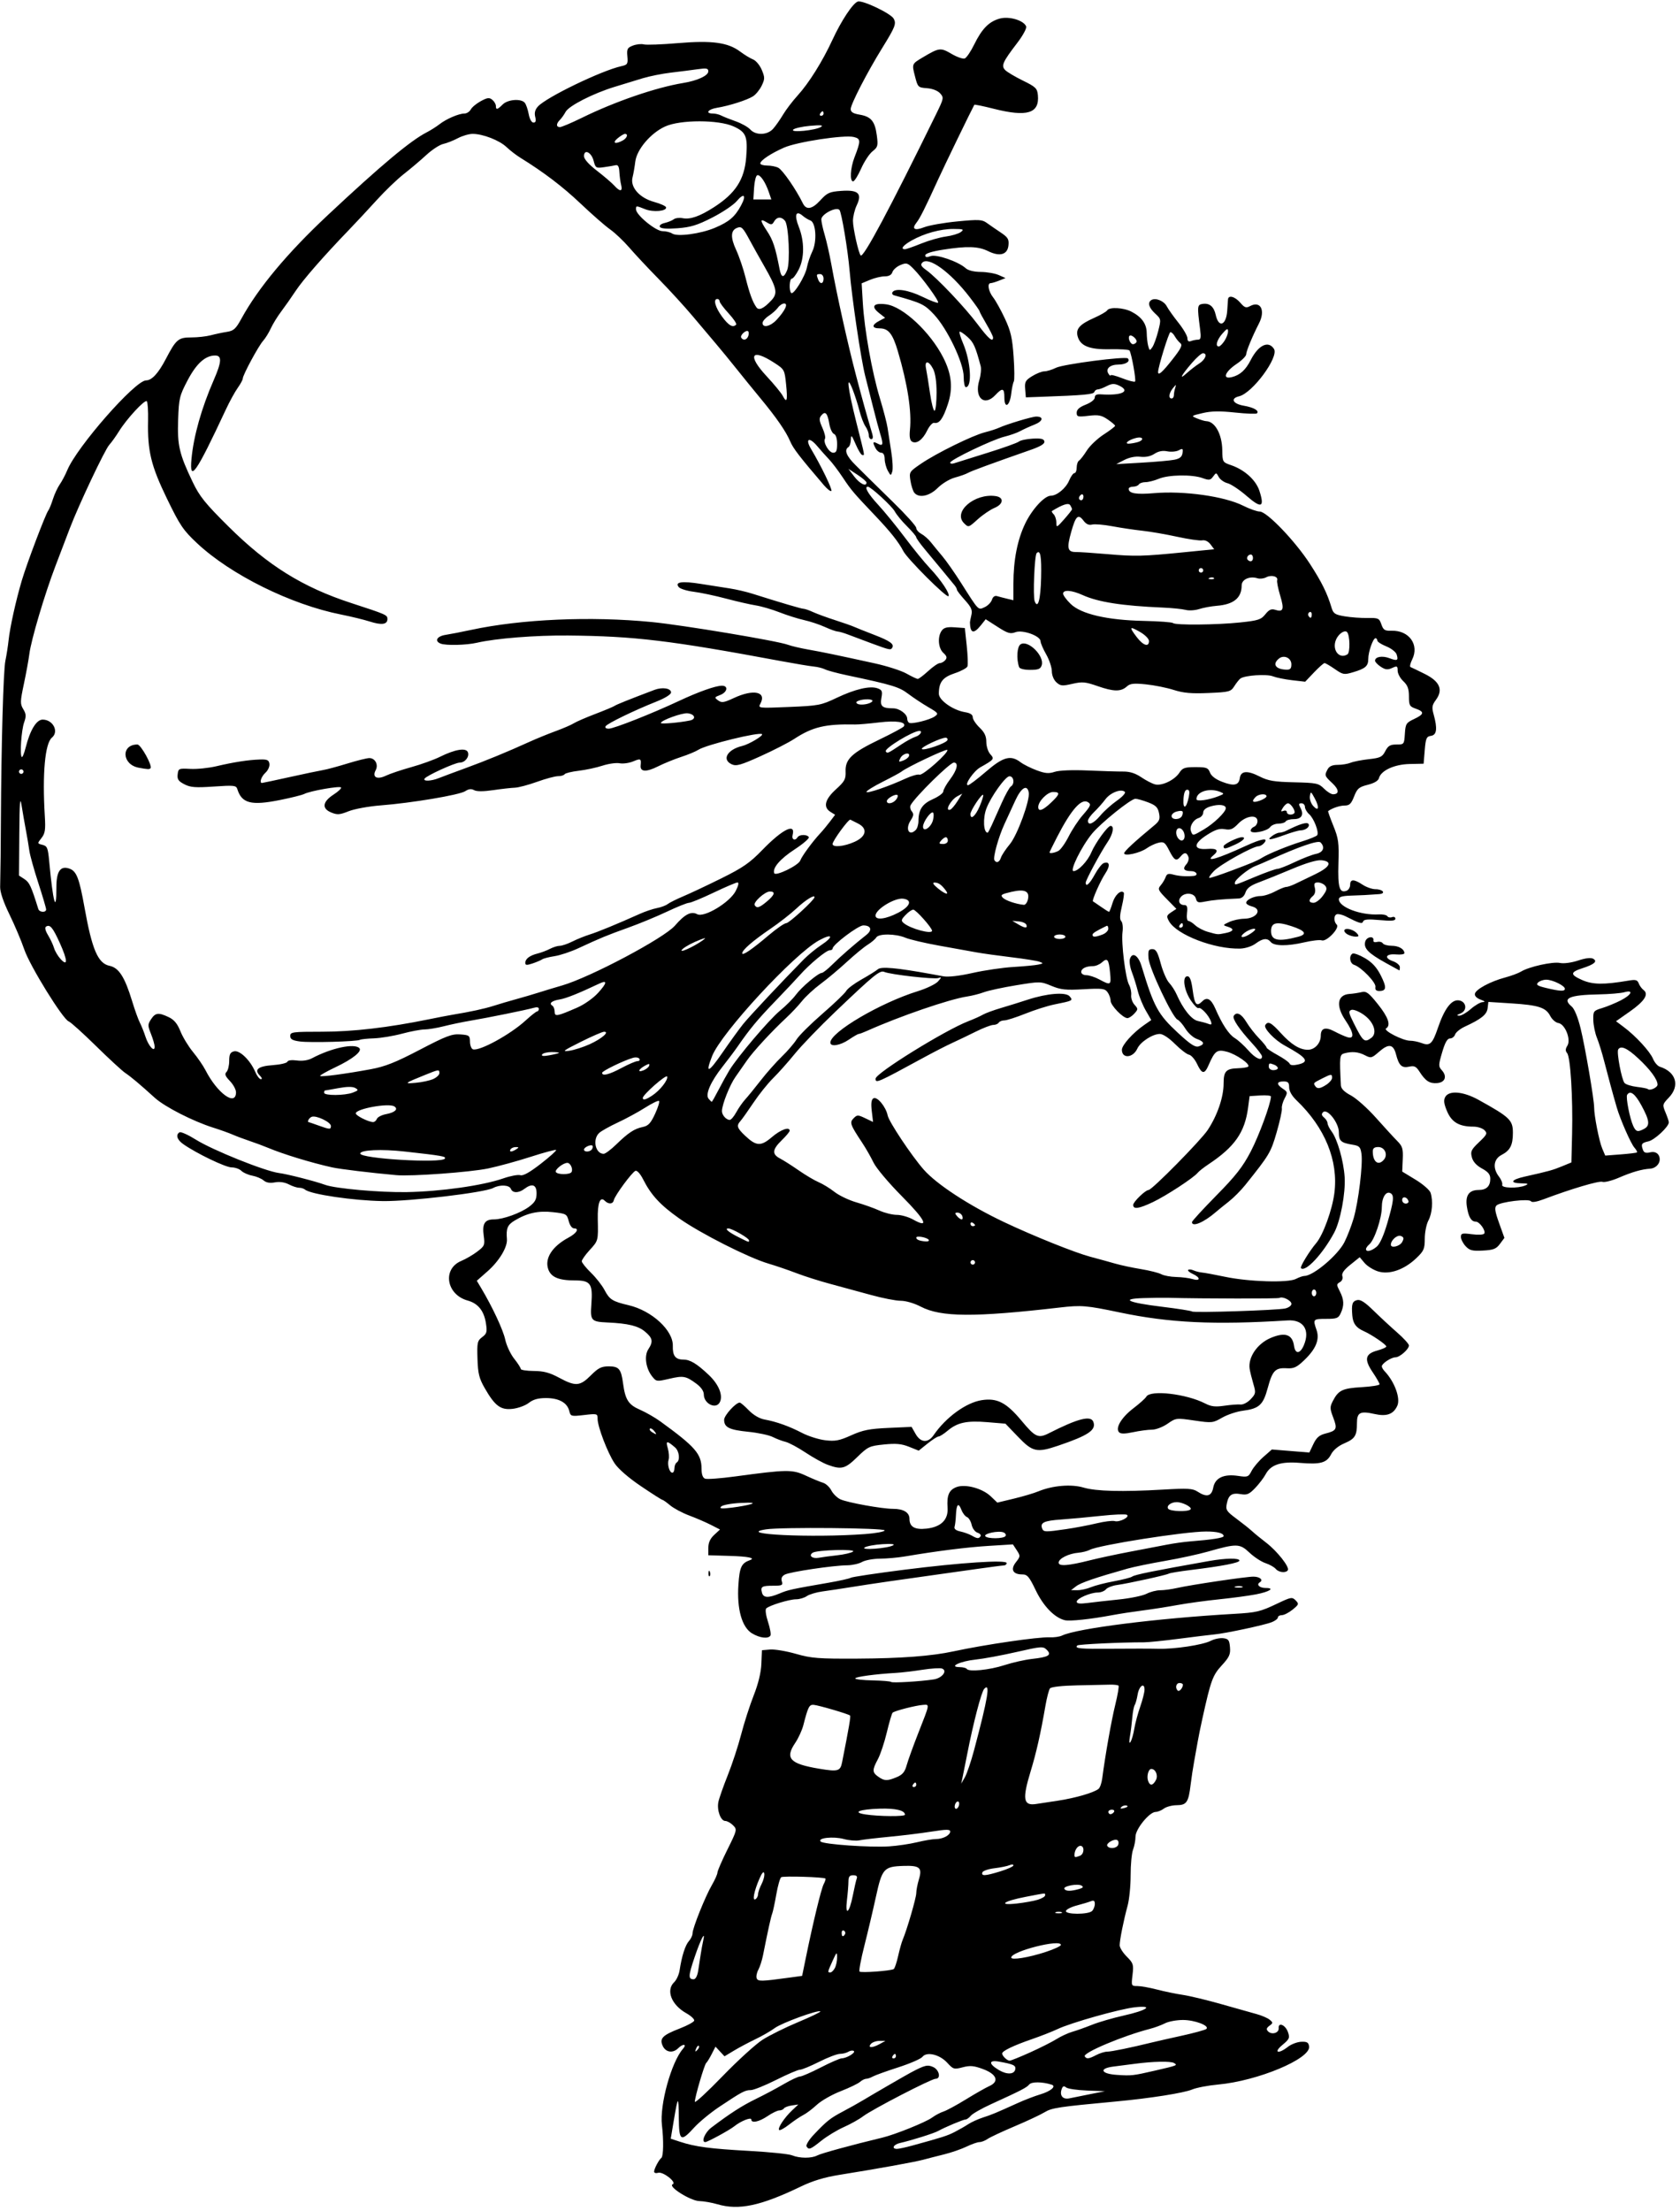 <?xml version="1.0" encoding="UTF-8"?><svg xmlns="http://www.w3.org/2000/svg" xmlns:xlink="http://www.w3.org/1999/xlink" height="1221.9" preserveAspectRatio="xMidYMid meet" version="1.0" viewBox="-0.1 -0.8 929.2 1221.9" width="929.2" zoomAndPan="magnify"><g id="change1_1"><path d="m633.04 1513.3c-3.094-0.908-7.596-1.695-10.004-1.75-4.891-0.113-17.573-8.099-14.734-9.279 2.474-1.027-5.381-7.202-8.075-6.347-1.203 0.382-2.188 0.086-2.188-0.657 0-1.546 2.677-6.606 4.032-7.622 1.134-0.85 1.278-9.836 0.29-18.07-1.34-11.16 5.201-34.86 11.643-42.188 2.348-2.67-0.024-2.949-2.661-0.312-2.905 2.905-6.915 2.297-8.552-1.296-1.888-4.144-0.13-5.921 9.577-9.681 4.051-1.569 7.576-3.486 7.834-4.259 0.258-0.773-1.721-2.636-4.397-4.141-8.216-4.618-11.351-12.679-6.665-17.138 1.293-1.23 2.647-4.205 3.009-6.611 1.17-7.774 3.122-13.881 5.155-16.127 1.092-1.207 1.986-3.12 1.986-4.251 0-2.848 7.032-20.383 10.715-26.719 1.669-2.872 3.046-5.966 3.059-6.875 0.013-0.909 2.492-6.626 5.509-12.706 5.397-10.874 5.447-11.092 3.101-13.438-1.311-1.311-3.242-2.384-4.29-2.384-2.531 0-4.705-5.975-3.809-10.471 0.394-1.978 2.724-8.615 5.178-14.749 2.454-6.134 5.803-16.328 7.442-22.654 1.639-6.326 4.753-16.001 6.919-21.501 2.552-6.479 4.048-12.64 4.249-17.5l0.31-7.5 4.528-0.386c2.491-0.212 8.901 0.862 14.246 2.388 8.635 2.466 12.431 2.761 34.092 2.649 24.113-0.124 41.005-1.405 53.125-4.027 17.148-3.71 46.905-8.05 53.125-7.748 2.406 0.117 5.5-0.324 6.875-0.98 8.303-3.962 52.488-9.535 95-11.982 12.716-0.732 14.554-1.17 24.201-5.763 7.422-3.534 8.087-3.646 10-1.695 1.903 1.941 1.782 2.306-1.701 5.124-2.062 1.668-4.734 3.036-5.938 3.04-1.203 0-2.188 0.583-2.188 1.287s-1.547 1.884-3.438 2.62c-4.139 1.613-25.44 6.159-31.562 6.736-2.406 0.227-11.228 1.304-19.604 2.394-8.376 1.09-17.095 1.977-19.375 1.972-12.622-0.027-36.277 1.087-36.929 1.739-1.691 1.691 1.271 1.972 19.123 1.81 10.263-0.093 21.754-0.081 25.535 0.026 9.023 0.256 24.708-2.118 29.146-4.41 1.936-1 5.03-1.644 6.875-1.431 2.882 0.333 3.409 1.04 3.739 5.024 0.326 3.927-0.369 5.458-4.544 10-5.03 5.474-6.02 8.176-10.657 29.113-1.066 4.812-2.268 10.719-2.671 13.125-0.403 2.406-1.26 7.188-1.905 10.625-0.645 3.438-1.544 9.344-1.998 13.125-1.166 9.709-2.214 11.243-7.716 11.29-2.554 0.022-5.735 0.866-7.07 1.875s-3.378 1.835-4.542 1.835c-3.435 0-11.157 9.463-11.157 13.672 0 2.016-0.611 5.248-1.358 7.184-0.747 1.935-1.346 8.3-1.332 14.144 0.014 5.844-0.744 13.438-1.684 16.875-2.199 8.038-4.376 18.919-4.376 21.874 0 1.27 1.762 4.071 3.916 6.224 3.62 3.62 3.861 4.383 3.184 10.096-0.72 6.083-0.678 6.18 2.696 6.18 1.886 0 6.762 0.868 10.835 1.929 4.074 1.061 10.52 2.392 14.325 2.958 3.805 0.566 13.387 2.871 21.293 5.122s16.687 4.723 19.513 5.494c2.826 0.77 6.067 2.171 7.201 3.113 1.912 1.587 1.902 1.832-0.138 3.339-1.656 1.223-1.847 1.986-0.772 3.078 2.055 2.086 6.105 0.909 5.886-1.711-0.297-3.541 3.722-1.882 5.128 2.117 1.125 3.199 0.827 3.887-3.099 7.142-5.114 4.24-2.265 5.209 3.042 1.035 1.842-1.449 5.152-2.714 7.356-2.812 3.243-0.144 4.082 0.346 4.398 2.569 0.966 6.792-28.353 19.061-50.335 21.064-5.469 0.498-11.913 1.728-14.319 2.734-4.628 1.934-23.249 4.867-41.987 6.615-32.116 2.996-35.653 3.528-39.661 5.968-2.249 1.37-9.714 4.868-16.589 7.773-6.875 2.906-13.61 6.057-14.966 7.003-1.356 0.946-3.36 1.72-4.453 1.72s-4.316 1.125-7.163 2.501c-2.847 1.375-8.437 3.306-12.422 4.289-3.985 0.984-9.215 2.325-11.621 2.981-4.544 1.239-25.72 5.054-46.25 8.333-8.197 1.309-14.779 3.296-21.25 6.413-22.317 10.75-34.381 13.316-46.25 9.834zm55.22-26.969c2.153-1.153 18.99-5.757 36.03-9.854 7.083-1.703 24.083-8.555 27.509-11.087 1.741-1.287 4.56-2.782 6.266-3.322s7.32-3.577 12.476-6.749c5.156-3.171 10.96-6.47 12.898-7.33 5.646-2.507 4.136-6.575-3.489-9.4-5.087-1.885-7.13-2.063-11.25-0.983-4.773 1.251-5.215 1.121-8.533-2.507-4.208-4.602-11.409-6.311-13.738-3.26-0.832 1.09-6.857 3.702-13.388 5.804-6.531 2.102-12.852 4.381-14.046 5.064-1.194 0.683-2.837 1.243-3.652 1.243-0.815 0-2.369 0.783-3.454 1.74s-5.911 3.275-10.723 5.151c-4.812 1.877-10.719 5.246-13.125 7.487s-5.781 4.786-7.5 5.654c-1.719 0.868-5.26 3.252-7.87 5.298-2.61 2.046-5.077 3.388-5.482 2.983-0.974-0.974 2.933-6.881 7.205-10.893l3.411-3.204-3.647 0.535c-2.006 0.294-3.955 1.033-4.331 1.641-0.376 0.608-1.524 1.106-2.551 1.106s-3.937 1.406-6.466 3.125c-4.693 3.189-9.018 4.101-9.018 1.902 0-1.472-5.774 0.814-9.375 3.712-2.671 2.15-14.825 8.761-16.107 8.761-2.38 0-0.176-5.322 3.294-7.955 10.266-7.789 17.179-12.234 24.688-15.876 4.469-2.167 11.39-5.848 15.379-8.18 3.99-2.332 8.06-4.24 9.045-4.24 0.985 0 6.158-2.249 11.496-4.997 5.338-2.748 10.549-5.019 11.58-5.044 2.81-0.07 8.011-3.245 6.672-4.073-0.641-0.396-1.983-0.204-2.981 0.428-0.998 0.632-3.095 1.157-4.659 1.167-1.564 0.013-6.753 1.988-11.531 4.394-4.778 2.406-9.557 4.375-10.619 4.375s-6.971 2.531-13.131 5.625c-6.16 3.094-12.477 5.633-14.038 5.643-3.238 0.021-4.762 0.827-17.198 9.098-4.955 3.295-11.29 8.498-14.079 11.562-7.459 8.196-8.418 7.594-8.535-5.366-0.113-12.51-0.459-12.316-2.783 1.562l-1.675 10 5.09 1.68c8.448 2.788 16.6 3.868 38.216 5.064 11.344 0.628 22.031 1.722 23.75 2.432 4.18 1.726 10.824 1.765 13.97 0.081zm-5.915-4.995c-0.463-0.75 1.332-3.665 3.989-6.479 7.078-7.495 9.163-9.155 16.081-12.799 3.438-1.811 8.29-4.516 10.783-6.013 6.419-3.853 23.741-13.884 26.717-15.471 7.785-4.152 9.344-4.54 12.489-3.107 3.376 1.538 4.398 6.482 1.339 6.482-2.359 0-35.147 16.948-40.107 20.731-2.118 1.615-6.915 4.301-10.661 5.968-3.746 1.667-9.342 5.055-12.436 7.529-6.12 4.893-6.93 5.205-8.195 3.159zm58.446-0.453c16.845-4.617 19.397-5.435 23.498-7.533 2.406-1.231 5.781-3.167 7.5-4.303s5.375-2.794 8.125-3.686c5.019-1.627 6.678-2.316 19.375-8.054 3.781-1.709 9.272-3.817 12.202-4.685 5.932-1.758 9.204-4.542 6.376-5.427-5.235-1.639-11.033-1.682-12.352-0.092-1.447 1.743-4.34 3.235-21.234 10.947-5.16 2.356-10.151 5.209-11.091 6.341-0.939 1.132-2.232 2.058-2.873 2.058-1.253 0-11.436 4.267-15.186 6.364-2.294 1.283-14.746 5.199-21.155 6.653-3.576 0.812-4.792 3.233-1.623 3.233 0.998 0 4.795-0.817 8.438-1.815zm-82.752-58.519c3.781-2.414 12.638-6.797 19.681-9.742 7.043-2.944 12.564-5.596 12.267-5.893-1.067-1.067-21.409 6.35-25.236 9.202-2.152 1.604-6.934 4.359-10.625 6.121-3.692 1.763-9.062 4.618-11.935 6.344l-5.223 3.139-2.491-2.674-2.491-2.674-2.148 4.192c-1.182 2.305-2.522 4.473-2.978 4.817-0.974 0.733-6.334 19.009-6.293 21.455 0.015 0.919 6.906-5.433 15.312-14.115 8.406-8.682 18.378-17.76 22.159-20.174zm181.25 30.07 8.125-1.61-9.941-0.37c-5.467-0.203-10.664-0.97-11.548-1.703-1.182-0.981-1.811-0.801-2.381 0.682-1.424 3.711 0.469 6.116 4.197 5.331 1.882-0.396 7.078-1.445 11.547-2.33zm35.625-12.96c12.669-2.92 12.76-2.956 10.713-4.221-1.828-1.13-11.685-0.928-21.963 0.451-3.438 0.461-8.641 1.133-11.562 1.493-8.227 1.014-7.004 4.015 1.875 4.601 8.136 0.537 8.885 0.454 20.938-2.324zm-77.129-0.731c0.417-2.188-0.978-2.853-8.969-4.272-5.83-1.035-5.862 1.229-0.066 4.67 4.419 2.623 8.493 2.444 9.035-0.398zm8.222-9.367c5.587-2.515 12.172-5.837 14.635-7.383 2.463-1.546 6.4-3.36 8.75-4.03 2.35-0.671 7.265-2.418 10.922-3.883 3.658-1.465 11.458-3.735 17.335-5.045 13.176-2.936 17.094-5.802 6.298-4.607-8.351 0.924-35.448 8.563-42.783 12.061-2.75 1.311-9.093 3.801-14.096 5.532-10.385 3.594-16.529 6.553-16.529 7.96 0 1.339 2.752 3.968 4.155 3.968 0.635 0 5.726-2.058 11.312-4.572zm-74.218 2.072c0-0.688-0.248-1.25-0.551-1.25-0.303 0-0.899 0.562-1.324 1.25s-0.177 1.25 0.551 1.25c0.728 0 1.324-0.562 1.324-1.25zm110.79-0.617c1.969-1.027 4.705-1.869 6.08-1.872 2.283 0 13.405-2.285 24.375-4.999 2.406-0.595 10-2.317 16.875-3.826s12.987-3.189 13.581-3.733c1.929-1.765-6.41-4.952-12.956-4.952-3.506 0-7.975 0.828-9.931 1.839-1.956 1.012-5.725 2.399-8.375 3.083-14.971 3.865-37.201 13.246-35.999 15.191 0.972 1.573 2.204 1.432 6.35-0.731zm-219.79-5.041c-0.385-0.385-1.084 0.309-1.553 1.542-0.678 1.782-0.535 1.925 0.7 0.7 0.854-0.848 1.238-1.857 0.853-2.241zm100.14-1.105 3.022-1.675h-3.311c-1.821 0-3.953 0.773-4.738 1.719-1.895 2.283 0.87 2.259 5.027-0.044zm-49.897-36.669 6.875-0.943 2.049-10c4.026-19.649 8.532-38.206 9.894-40.752 0.762-1.423 1.185-2.788 0.94-3.033-0.834-0.834-23.272-1.509-24.46-0.736-0.651 0.423-1.872 4.707-2.714 9.52s-1.867 9.594-2.278 10.625c-0.673 1.691-2.274 8.95-5.099 23.125-0.548 2.75-1.706 6.31-2.573 7.91-0.867 1.601-1.272 3.704-0.9 4.674 0.696 1.814 2.471 1.776 18.266-0.391zm-50.623-3.756c0.407-2.578 1.034-6.656 1.392-9.062 0.358-2.406 0.974-5.781 1.367-7.5 1.442-6.299-1.312-1.054-4.711 8.972-3.556 10.488-3.633 12.278-0.533 12.278 1.051 0 2.039-1.863 2.485-4.688zm75.579-1.48c0.712-1.33 1.282-4.002 1.266-5.938-0.025-3.225-0.234-3.064-2.5 1.929-2.849 6.279-2.878 6.426-1.266 6.426 0.663 0 1.788-1.088 2.5-2.418zm32.575 0.523c0.532-0.329 1.627-3.553 2.433-7.164 0.806-3.611 1.949-7.691 2.541-9.066 2.321-5.394 7.495-23.159 7.495-25.735 0-1.499 0.657-4.917 1.46-7.597 1.945-6.491 0.506-7.742-8.562-7.446-10.849 0.354-11.805 1.432-15.241 17.178-1.632 7.48-4.503 19.636-6.38 27.012-1.877 7.376-3.073 13.765-2.657 14.198 0.802 0.835 17.273-0.365 18.912-1.378zm84.173-9.484c4.562-1.498 8.295-3.234 8.295-3.859 0-3.436-27.409 3.517-27.478 6.97-0.032 1.601 9.573 0.044 19.183-3.111zm-111.13-9.785c0.396-0.64 0.147-1.517-0.551-1.949-0.699-0.432-1.27 0.091-1.27 1.164 0 2.196 0.75 2.519 1.822 0.785zm119.74-12.164c-0.859-0.347-2.266-0.347-3.125 0-0.859 0.347-0.156 0.63 1.562 0.63s2.422-0.284 1.562-0.63zm16.938-0.672c0.825-0.825 1.5-2.573 1.5-3.884 0-1.775-0.559-2.157-2.188-1.496-1.203 0.488-4.675 1.533-7.716 2.321-3.041 0.788-5.76 2.137-6.042 2.996-0.685 2.087 12.365 2.143 14.445 0.062zm-132.33-8.596c0.829-4.211 1.808-8.444 2.177-9.405 0.444-1.157-0.22-1.748-1.963-1.748-2.037 0-2.636 0.779-2.645 3.438-6e-3 1.891-0.376 6.479-0.822 10.196-1.114 9.276 1.302 7.435 3.252-2.479zm102.27 2.401c2.234-0.687 4.062-1.767 4.062-2.401 0-1.416 1.197-1.501-10.596 0.755-12.426 2.378-15.864 4.924-5.029 3.725 4.125-0.457 9.328-1.392 11.562-2.079zm-154.69-3.065c0-1.025 0.878-3.561 1.95-5.635 1.073-2.075 1.737-4.718 1.476-5.875-0.317-1.407-1.197-0.447-2.657 2.896-2.981 6.83-4.091 12.53-2.215 11.371 0.795-0.491 1.445-1.732 1.445-2.756zm177.49-2.855c2.237-0.623 2.654-1.15 1.481-1.874-2.133-1.318-10.507 0.262-9.555 1.803 0.823 1.332 3.46 1.355 8.073 0.071zm-43.436-9.799c3.947-1.216 7.182-2.692 7.188-3.282 6e-3 -0.589-0.974-0.639-2.177-0.111-1.203 0.528-4.955 1.291-8.339 1.696-3.383 0.405-6.383 1.439-6.667 2.299-0.704 2.132 1.559 1.996 9.995-0.602zm43.971-8.594c2.438-0.936 2.634-5.491 0.236-5.491-1.638 0-3.259 2.538-3.259 5.102 0 1.352 0.385 1.401 3.023 0.389zm-90.109-7.478c4.009-0.97 8.686-1.763 10.395-1.763 3.924 0 7.942-2.107 7.942-4.165 0-1.266-2.036-1.257-10.312 0.045-5.672 0.892-16.219 2.184-23.438 2.87s-14.625 1.564-16.458 1.95-5.72 0.059-8.636-0.726c-5.847-1.575-14.771-0.59-12.772 1.409 1.541 1.541 27.193 3.345 37.866 2.663 4.469-0.286 11.405-1.313 15.413-2.283zm111.27 1.402c0.387-1.009 0.178-2.16-0.465-2.558-1.64-1.014-6.45 1.761-5.558 3.205 1.138 1.841 5.237 1.4 6.023-0.648zm-117.94-16.614c0-2.383-5.153-3.617-13.975-3.348-11.252 0.343-15.451 2.035-7.9 3.183 7.496 1.14 21.875 1.248 21.875 0.166zm115.62-1.551c0.425-0.688-0.104-1.25-1.176-1.25-1.072 0-1.949 0.562-1.949 1.25s0.529 1.25 1.176 1.25c0.647 0 1.524-0.562 1.949-1.25zm-85.625-4.522c0-1.031-0.562-1.527-1.25-1.103s-1.25 1.616-1.25 2.648c0 1.031 0.562 1.527 1.25 1.102s1.25-1.616 1.25-2.647zm92.671 1.038c-0.902-0.301-2.234 0.048-2.96 0.774-0.928 0.928-0.44 1.09 1.64 0.546 1.69-0.442 2.257-1.009 1.321-1.321zm-37.671-2.794c9.439-1.455 19.401-4.365 22.061-6.444 0.79-0.617 1.708-3.21 2.042-5.762 1.697-12.994 5.062-31.977 7.228-40.778 1.339-5.439 2.144-10.178 1.791-10.532-0.354-0.354-2.466-0.602-4.695-0.552-2.228 0.05-10.374 0.224-18.101 0.388-8.513 0.18-14.473 0.846-15.125 1.691-0.592 0.767-1.71 5.05-2.486 9.519-2.719 15.674-5.044 25.953-8.24 36.432-4.632 15.186-4.023 18.966 2.895 17.959 1.79-0.261 7.474-1.125 12.63-1.92zm-78.75-8.721c0-0.688-0.248-1.25-0.551-1.25-0.303 0-0.899 0.562-1.324 1.25s-0.177 1.25 0.551 1.25c0.728 0 1.324-0.562 1.324-1.25zm132.54-2.58c1.366-2.553-0.136-6.17-2.562-6.17-1.524 0-2.609 3.876-1.8 6.426 0.967 3.046 2.648 2.947 4.362-0.256zm-100.56-16.575c7.682-28.797 9.14-37.6 5.614-33.887-1.567 1.649-6.083 18.976-9.427 36.167-0.936 4.812-2.062 10.438-2.503 12.5l-0.801 3.75 2.028-3.53c1.115-1.941 3.405-8.691 5.088-15zm-42.759 14.922c3.183-1.33 4.455-2.855 5.474-6.562 0.73-2.656 3.651-10.736 6.492-17.955 6.416-16.306 6.31-15.669 2.557-15.406-4.048 0.283-15.812 3.302-16.828 4.318-0.432 0.432-1.87 5.328-3.196 10.881-1.326 5.553-3.551 12.222-4.944 14.821-3.21 5.989-3.177 7.293 0.246 9.691 3.413 2.391 4.913 2.422 10.199 0.213zm-30.234-8.267c3.864-19.47 4.858-25.315 4.387-25.786-0.826-0.826-17.423-5.694-20.129-5.904-2.437-0.189-3.094 1.107-5.686 11.207-0.726 2.828-2.765 7.271-4.531 9.874-5.756 8.482-2.93 11.522 13.216 14.215 10.523 1.755 11.748 1.409 12.743-3.605zm161.62-18.521c0.489-2.968 1.959-8.438 3.266-12.156 1.307-3.718 2.376-7.946 2.376-9.396 0-4.233-3.039-2.069-3.817 2.718-0.386 2.373-1.104 4.967-1.597 5.764-0.493 0.797-1.094 3.872-1.336 6.833-0.242 2.961-0.824 7.633-1.292 10.383-0.566 3.326-0.456 4.372 0.33 3.125 0.65-1.031 1.581-4.303 2.071-7.271zm26.873-24.291c0.011-0.516-0.825-0.938-1.856-0.938-1.914 0-2.561 2.647-1.023 4.186 0.839 0.839 2.841-1.419 2.879-3.248zm-137.81-2.928c4.622-0.704 7.763-4.787 4.614-5.995-1.055-0.405-5.967-0.103-10.915 0.671-4.948 0.774-11.528 1.55-14.621 1.725-11.318 0.641-22.5 2.155-22.5 3.046 0 0.503 4.309 0.996 9.575 1.096 5.266 0.1 9.874 0.481 10.239 0.846 0.667 0.667 16.062-0.238 23.608-1.388zm39.078-7.879c4.469-1.458 11.306-3.002 15.194-3.432 9.28-1.024 11.138-2.151 8.272-5.017-2.045-2.046-2.933-1.982-16.875 1.202-8.094 1.848-18.234 3.724-22.534 4.168-8.434 0.871-15.245 4.084-8.818 4.16 1.85 0.022 3.629 0.47 3.954 0.995 1.084 1.754 12.588 0.607 20.807-2.075zm-139.57-17.547c-5.626-3.43-8.444-13.48-7.545-26.901 0.654-9.765 1.651-11.896 6.357-13.591 3.32-1.196-0.815-2.047-11.497-2.367l-11.493-0.344v-4.124c0-2.828 1.014-5.064 3.225-7.113l3.225-2.989-5.042-2.572c-2.773-1.415-8.171-3.743-11.995-5.174-3.824-1.431-8.572-3.964-10.551-5.629-1.979-1.665-3.905-3.028-4.28-3.028-0.375 0-5.725-3.407-11.889-7.572-6.878-4.647-12.508-9.539-14.576-12.663-3.884-5.869-9.368-20.252-9.368-24.57 0-2.855-0.216-2.916-7.447-2.076-7.238 0.84-7.469 0.775-8.244-2.312-1.137-4.53-5.737-7.057-12.847-7.057-4.358 0-7.102 0.768-9.512 2.664-1.863 1.465-5.9 2.947-8.971 3.293-6.64 0.748-9.761-1.588-15.486-11.595-3.011-5.263-3.667-7.948-3.926-16.086-0.286-8.958-0.07-9.95 2.605-11.968 2.564-1.934 2.813-2.864 2.062-7.692-1.066-6.851-4.356-10.938-10.077-12.518-11.841-3.269-14.147-17.473-3.556-21.899 2.539-1.061 6.541-3.397 8.893-5.191 4.028-3.072 4.233-3.586 3.516-8.819-0.9-6.567 0.587-8.94 5.6-8.94 5.124 0 14.863-3.516 19.578-7.067 3.207-2.415 4.062-3.968 4.062-7.372 0-4.815-2.458-5.681-6.801-2.397-3.125 2.364-6.485 2.346-7.401-0.04-0.844-2.199-6.109-2.466-9.79-0.495-4.758 2.546-46.022 7.445-61.008 7.242-16.124-0.218-40.033-3.743-43.062-6.35-0.653-0.562-2.136-1.022-3.295-1.022s-3.718-0.84-5.688-1.866c-2.254-1.175-5.104-1.583-7.693-1.101-2.765 0.514-4.813 0.158-6.25-1.087-1.176-1.019-3.998-2.203-6.273-2.632-2.274-0.429-4.986-1.631-6.027-2.672-1.04-1.04-3.471-1.892-5.401-1.892-3.326 0-19.203-7.621-26.625-12.781-3.526-2.451-4.426-5.211-2.157-6.613 0.704-0.435 4.782 1.398 9.062 4.075 9.312 5.823 38.229 17.427 45.905 18.421 4.743 0.614 19.994 4.516 25.594 6.549 5.695 2.067 30.294 4.255 45.033 4.005 18.82-0.318 42.08-3.612 53.442-7.568 3.955-1.377 8.212-2.18 9.459-1.784 1.539 0.489 5.171-1.537 11.312-6.309 4.975-3.866 8.784-7.29 8.464-7.61-0.32-0.32-6.678 1.384-14.129 3.787-7.451 2.403-18.048 5.3-23.548 6.438-9.991 2.067-42.357 4.419-50.625 3.679-14.066-1.26-31.298-3.342-35.625-4.305-11.699-2.604-27.058-7.3-35.568-10.873-2.375-0.997-6.875-2.667-10-3.711-3.125-1.044-7.37-2.636-9.432-3.539-2.062-0.902-6.844-2.612-10.625-3.799-11.164-3.504-26.86-11.509-32.395-16.521-8.445-7.649-13.047-11.515-16.397-13.778-1.742-1.176-9.044-7.908-16.229-14.959-7.184-7.051-13.916-13.115-14.959-13.475-3.23-1.114-21.49-30.626-24.607-39.769-1.606-4.711-5.286-13.408-8.178-19.328-3.32-6.796-5.227-12.393-5.173-15.185 0.261-13.552 0.319-18.702 0.415-36.922 0.224-42.529 1.354-82.743 2.476-88.125 0.645-3.094 1.438-8.156 1.763-11.25 0.756-7.198 4.013-21.932 7.322-33.125 2.796-9.459 13.119-36.711 14.678-38.75 0.526-0.688 1.67-3.5 2.542-6.25s2.569-6.406 3.77-8.125 3.078-5.269 4.17-7.89c5.439-13.047 37.557-49.61 43.578-49.61 3.175 0 6.781-3.906 10.924-11.831 5.691-10.889 6.915-11.919 14.159-11.919 3.423 0 8.258-0.54 10.744-1.199 2.486-0.66 6.489-1.503 8.895-1.875 3.725-0.575 4.909-1.651 7.966-7.238 9.317-17.029 25.386-36.29 47.721-57.196 29.441-27.559 45.779-41.226 54.828-45.866 2.123-1.089 5.266-3.076 6.985-4.416 3.824-2.982 10.749-5.96 13.859-5.96 1.267 0 2.847-1.016 3.511-2.257 0.664-1.241 3.172-3.315 5.573-4.608 3.642-1.961 4.692-2.08 6.336-0.715 1.084 0.9 1.971 2.411 1.971 3.358 0 2.336 0.803 2.169 3.75-0.778 2.829-2.829 10.205-3.394 12.235-0.938 0.71 0.859 1.685 3.672 2.167 6.25 0.52 2.782 1.591 4.688 2.636 4.688 1.26 0 1.534-0.901 0.963-3.175-0.548-2.183-0.081-3.966 1.492-5.704 4.622-5.108 35.124-19.847 46.133-22.292 3.444-0.765 3.717-1.21 3.34-5.45-0.361-4.073 2e-3 -4.773 3.088-5.946 1.924-0.731 4.639-1.021 6.035-0.644s9.866 0.063 18.822-0.697c18.847-1.6 27.705-0.394 34.481 4.696 2.328 1.749 5.526 3.69 7.106 4.314s3.742 3.215 4.805 5.757c1.744 4.173 1.742 5.019-0.011 8.697-1.069 2.241-3.231 4.901-4.805 5.912-3.29 2.112-13.202 5.269-20.049 6.384-4.904 0.799-6.524 3.15-2.171 3.15 1.384 0 3.494 0.513 4.688 1.139 1.194 0.627 4.774 2.053 7.955 3.17 3.181 1.117 6.784 3.135 8.006 4.486 3.074 3.396 9.468 3.216 12.664-0.357 1.384-1.547 3.854-5.062 5.491-7.812s5.28-7.531 8.098-10.625c6.2-6.807 13.716-18.808 19.179-30.625 4.952-10.712 11.326-20.342 14.075-21.266 2.654-0.892 18.326 6.586 19.877 9.485 1.5 2.804 0.801 4.582-6.357 16.15-8.309 13.429-17.443 31.112-17.443 33.767 0 1.666 1.302 2.49 4.889 3.096 6.371 1.076 8.508 3.628 9.537 11.39 0.773 5.828 0.577 6.57-2.35 8.872-1.757 1.382-4.599 5.689-6.316 9.572s-3.715 7.059-4.441 7.059c-1.915 0-1.517-7.324 0.713-13.125 3.626-9.433 3.598-10.419-0.32-11.403-5.209-1.307-31.315 2.66-38.587 5.865-7.312 3.222-13.125 7.096-13.125 8.748 0 0.641 1.724 1.165 3.832 1.165s4.866 0.554 6.13 1.23c2.476 1.325 9.8 11.931 13.609 19.707 1.857 3.791 5.093 3.22 9.593-1.693 3.856-4.21 5.08-4.764 11.562-5.233 9.47-0.685 11.729 1.407 8.601 7.966-1.143 2.397-2.078 6.28-2.078 8.629 0 4.066 3.094 17.905 4.266 19.076 1.507 1.507 15.974-25.572 41.725-78.1 4.275-8.721 4.354-9.13 2.212-11.497-1.343-1.484-4.217-2.604-7.268-2.832-4.924-0.369-5.085-0.529-6.644-6.628-1.756-6.868-1.794-6.779 4.46-10.495 8.929-5.305 9.721-5.399 15.727-1.88 3.055 1.79 6.359 2.946 7.342 2.568 0.984-0.377 3.332-3.838 5.218-7.691 4.298-8.777 8.247-12.772 14.217-14.379 5.178-1.394 13.26 1.031 14.539 4.363 0.379 0.987-1.791 5.014-4.863 9.023-8.199 10.702-9.098 12.733-6.7 15.13 1.085 1.085 5.5 3.699 9.809 5.807 7.021 3.435 7.877 4.263 8.234 7.969 0.977 10.144-5.915 12.265-24.524 7.549-5.707-1.446-10.488-2.424-10.625-2.172-1.967 3.61-16.804 34.208-20.224 41.708-6.953 15.244-9.863 21.047-11.716 23.365-2.878 3.6-1.144 4.681 4.191 2.612 2.75-1.066 11.011-2.518 18.358-3.225 11.819-1.139 13.692-1.046 16.25 0.806 1.59 1.151 5.035 3.522 7.654 5.268 4.072 2.715 4.706 3.747 4.375 7.125-0.509 5.2-4.809 6.429-11.275 3.223-5.421-2.688-11.651-2.88-25.039-0.774-6.133 0.965-9.698 2.103-9.698 3.094 0 1.127 0.822 1.256 2.921 0.457 3.179-1.209 15.367 2.986 19.473 6.702 1.337 1.21 4.551 1.992 8.329 2.027 3.383 0.031 7.839 0.806 9.902 1.722l3.75 1.665-3.519 1.403c-1.935 0.772-4.045 1.403-4.688 1.403-2.045 0-1.259 4.548 1.36 7.878 1.391 1.768 4.311 7.023 6.489 11.676 3.261 6.969 4.115 10.676 4.839 21.016 0.484 6.905 0.532 13.117 0.106 13.805-0.425 0.688-1.069 3.736-1.431 6.775-0.821 6.898-3.782 8.525-3.782 2.079 0-5.294-1.036-5.574-5-1.354-6.169 6.567-11.758 1.422-8.882-8.177 0.834-2.782 1.185-6.3 0.78-7.816-2.9-10.871-3.924-13.136-7.309-16.169-2.094-1.876-4.06-3.159-4.369-2.85-0.309 0.309 0.581 3.25 1.977 6.537 4.243 9.989 5.103 24.101 1.468 24.101-0.641 0-1.166-2.581-1.166-5.736 0-7.628-9.029-26.548-16.435-34.439-5.278-5.623-6.81-6.359-22.082-10.601-0.903-0.251-1.292-1.022-0.864-1.715 1.476-2.388 8.816-1.247 16.691 2.595 4.344 2.119 8.183 3.569 8.53 3.222 0.765-0.765-8.698-13.803-13.627-18.774-3.244-3.272-3.851-3.445-7.212-2.053-2.018 0.836-4.007 2.584-4.42 3.885-0.502 1.581-1.915 2.366-4.264 2.366-1.932 0-5.592 0.869-8.133 1.93l-4.62 1.93 0.647 10.882c0.883 14.857 5.082 38.27 9.447 52.68 1.991 6.574 3.898 13.921 4.237 16.327s1.242 8.259 2.008 13.007c0.765 4.748 1.032 9.767 0.591 11.154-0.768 2.419-0.868 2.399-2.478-0.507-0.923-1.666-1.698-4.575-1.722-6.466-0.028-2.165-0.722-3.438-1.875-3.438-1.007 0-2.413-1.088-3.125-2.418-1.878-3.51-1.608-4.088 1.206-2.582 2.908 1.556 3.169 0.444 1.3-5.536-0.66-2.111-2.402-8.62-3.871-14.464-1.469-5.844-3.457-13.719-4.418-17.5-2.355-9.271-7.329-42.809-8.62-58.125-0.969-11.492-4.481-32.464-5.629-33.612-1.859-1.859-10.013 2.409-10.013 5.24 0 1.261 0.843 5.133 1.874 8.603 1.03 3.47 2.675 10.744 3.655 16.164 3.123 17.278 9.143 44.326 13.738 61.73 3.917 14.835 5.329 19.918 8.946 32.188 0.511 1.732 0.293 2.812-0.567 2.812-0.768 0-1.396-1-1.396-2.222 0-1.222-0.813-3.383-1.807-4.802-0.994-1.419-2.491-5.298-3.328-8.619s-2.528-8.614-3.759-11.761c-3.788-9.681-2.84-1.178 2.019 18.117 5.028 19.962 4.677 18.036 3.281 18.036-0.602 0-2.244-2.672-3.649-5.938-2.196-5.102-2.569-5.464-2.656-2.574-0.056 1.85-0.664 3.711-1.351 4.136-2.518 1.556-1.125 5.021 4.062 10.099 2.922 2.86 5.875 5.794 6.562 6.52 0.688 0.726 7.016 6.932 14.062 13.791 7.047 6.859 12.812 13.275 12.812 14.257 0 0.982 1.266 2.463 2.814 3.292 1.548 0.828 3.938 2.929 5.312 4.667s4.248 5.234 6.386 7.768c2.138 2.533 6.747 9.106 10.241 14.606 10.009 15.755 9.423 15.152 13.092 13.48 1.753-0.799 3.563-2.635 4.022-4.081 0.541-1.704 1.568-2.411 2.921-2.011 1.148 0.34 3.634 0.987 5.524 1.438l3.438 0.82v-9.096c0-13.133 2.223-24.425 6.574-33.4 3.829-7.899 10.657-15.275 14.138-15.275 3.33 0 8.333-4.151 10.1-8.38 0.947-2.266 2.276-4.12 2.954-4.12 0.678 0 1.233-1.373 1.233-3.051s0.585-3.413 1.301-3.855 2.653-2.946 4.306-5.565 5.849-6.604 9.324-8.855c3.475-2.252 6.315-4.422 6.31-4.822-5e-3 -0.4-1.85-1.981-4.101-3.513-3.438-2.341-5.136-2.663-10.616-2.013-5.936 0.703-6.524 0.549-6.524-1.712 0-1.738 1.502-3.075 5-4.449 2.903-1.14 5-2.795 5-3.944 0-1.384 1.036-1.91 3.438-1.747 11.734 0.797 16.763-1.773 9.736-4.974-2.395-1.091-3.849-0.999-6.562 0.417-1.917 1-4.142 1.822-4.944 1.826-0.802 4e-3 -1.671 0.644-1.93 1.423-0.445 1.335-5.91 1.833-29.112 2.651l-8.75 0.309-0.379-4.544c-0.334-4.005 0.128-4.858 3.897-7.188 2.352-1.454 5.39-2.643 6.75-2.643s4.239-0.881 6.398-1.958c4.009-2 38.432-6.486 39.739-5.179 1.572 1.572-1.148 3.387-5.075 3.387-4.801 0-7.383 2.304-5.652 5.042 0.638 1.008 1.168 1.419 1.179 0.914 0.01-0.506 2.905 0.218 6.432 1.608 3.527 1.39 6.73 2.21 7.118 1.822 0.685-0.685-1.931-15.31-3.069-17.15-0.312-0.504-5.184-0.819-10.827-0.699-11.423 0.242-16.539-1.851-17.914-7.331-1.002-3.993 1.294-6.507 9.102-9.966 3.546-1.571 6.814-3.449 7.261-4.173 1.23-1.991 9.036-1.577 13.466 0.713 5.633 2.913 8.358 6.704 8.426 11.72 0.032 2.406 0.404 5.664 0.826 7.239 0.717 2.676 0.868 2.717 2.307 0.625 0.847-1.231 2.293-5.213 3.214-8.848 1.653-6.525 1.631-6.65-1.699-9.738-3.525-3.269-4.295-6.06-2.052-7.446 2.278-1.408 6.937 0.488 8.482 3.451 0.815 1.563 3.721 5.655 6.458 9.092s4.979 7.295 4.983 8.571c4e-3 1.602 0.619 2.086 1.984 1.562 1.087-0.417 2.832-0.759 3.876-0.759 1.54 0 1.753-1.122 1.127-5.938-1.653-12.723-1.578-13.406 1.526-13.846 3.719-0.527 6.131 1.537 7.135 6.106 1.604 7.301 5.734 5.871 6.349-2.198 0.199-2.612 0.396-5.452 0.436-6.311 0.126-2.663 3.805-1.723 6.777 1.731 2.411 2.803 3.226 3.083 5.474 1.879 5.798-3.103 8.582 2.409 4.866 9.634-3.58 6.96-7.044 15.33-7.044 17.019 0 0.967-2.386 3.362-5.303 5.321-6.536 4.39-8.075 8.656-2.633 7.298 4.532-1.131 7.617-3.923 10.436-9.444 4.245-8.313 9.822-10.961 12.875-6.112 2.809 4.461-11.915 24.41-19.305 26.155-4.981 1.176-3.491 4.17 2.591 5.208 5.54 0.946 8.719 2.787 7.285 4.221-0.42 0.42-5.896 0.215-12.17-0.455-8.4-0.897-13.119-0.813-17.904 0.318-6.479 1.532-6.487 1.54-2.978 2.976 1.935 0.792 4.185 1.458 5 1.48 4.827 0.13 8.727 7.163 8.872 15.996 0.108 6.618 0.163 6.71 4.95 8.358 7.432 2.559 13.676 8.235 15.597 14.178 2.961 9.16 1.123 9.913-6.996 2.864-3.956-3.434-8.754-6.633-10.663-7.109-1.909-0.475-4.092-2.026-4.852-3.446-1.343-2.509-1.43-2.515-3.099-0.233-1.51 2.064-2.219 2.167-5.862 0.85-5.746-2.078-18.771-1.875-24.16 0.376-2.468 1.031-5.792 1.875-7.386 1.875s-3.246 0.562-3.671 1.25-1.864 1.25-3.199 1.25-2.426 0.535-2.426 1.188c0 2.534 4.136 3.245 13.953 2.402 16.564-1.423 39.028 1.728 49.353 6.924 3.537 1.78 7.67 3.236 9.183 3.236 3.945 0 19.572 16.282 27.769 28.932 6.517 10.058 9.557 16.215 11.944 24.193 0.981 3.279 1.895 3.88 7.272 4.788 3.382 0.571 9.046 0.986 12.585 0.923 6.027-0.107 6.516 0.116 7.705 3.529 1.094 3.139 1.883 3.627 5.688 3.519 9.659-0.274 15.396 7.776 11.338 15.91-1.042 2.088-1.449 3.965-0.905 4.169 0.544 0.205 4.065 1.9 7.824 3.767 8.365 4.155 10.351 8.735 6.224 14.354-2.173 2.958-2.353 4.133-1.244 8.125 2.161 7.782 1.711 11.311-1.503 11.767-2.475 0.352-2.887 1.299-3.438 7.899l-0.625 7.5-7.733 0.161c-8.419 0.176-15.861 3.593-16.958 7.787-0.387 1.482-2.582 2.794-6.189 3.703-4.879 1.228-5.841 2.047-7.566 6.44-1.615 4.111-2.583 5.033-5.285 5.033-2.645 0-7.084 1.508-9.079 3.084-0.171 0.135 1.128 3.786 2.887 8.114 2.845 7.001 3.155 9.292 2.81 20.769-0.4 13.349 0.582 16.628 4.529 15.113 1.077-0.413 1.959-1.894 1.959-3.291 0-3.198 2.088-3.21 6.875-0.039 2.062 1.366 5.264 2.487 7.114 2.492 4.179 0.01 5.98 2.43 2.023 2.718-6.681 0.485-9.478 0.633-15.699 0.831-4.764 0.152-6.562 0.7-6.562 1.999 0 4.371 12.104 8.96 22.093 8.376 2.183-0.127 4.31 0.321 4.728 0.996 0.417 0.676 1.585 0.911 2.594 0.524 1.01-0.388 1.835-1e-3 1.835 0.859 0 1.178-2.132 1.365-8.646 0.76-6.39-0.594-8.783-0.396-9.171 0.758-0.521 1.55-1.943 1.129-9.979-2.959-1.194-0.607-3.022-1.104-4.062-1.104-2.182 0-2.537 3.855-0.54 5.852 1.815 1.815-5.725 9.656-8.326 8.658-1.015-0.389-5.377 0.111-9.693 1.112-9.369 2.173-16.597 2.095-18.502-0.2-1.947-2.346-4.373-2.085-8.419 0.906-1.974 1.46-5.612 2.646-8.387 2.735-14.297 0.459-35.344-7.625-39.49-15.168-1.468-2.672-1.341-3.177 1.23-4.884l2.868-1.904-5.293-5.393c-4.859-4.951-5.136-5.575-3.382-7.616 1.051-1.222 2.283-3.267 2.737-4.543 0.657-1.845 1.528-2.128 4.253-1.38 3.13 0.859 7.202 1.123 11.238 0.728 2.836-0.277 1.624-2.653-1.354-2.653-4.024 0-4.937-1.287-2.681-3.78 1.049-1.159 1.553-3.033 1.119-4.164-0.98-2.554-2.257-2.608-4.271-0.181-2.384 2.873-3.476 2.312-6.308-3.24-2.317-4.542-2.985-5.025-5.963-4.316-1.845 0.439-4.76 1.809-6.479 3.043-3.673 2.639-12.5 4.596-12.5 2.772 0-1.086 5.746-6.408 16.607-15.383 2.924-2.416 3.354-3.509 2.68-6.82-0.648-3.188-1.802-4.325-6.024-5.938-2.872-1.097-6.047-1.99-7.055-1.986-2.483 0.013-19.082 13.358-23.933 19.243-5.816 7.056-12.586 20.748-10.259 20.748 2.572 0 7.788-5.481 9.824-10.324 2.2-5.234 9.063-14.676 10.668-14.676 2.177 0 1.339 4.509-1.66 8.928-3.805 5.608-12.098 20.987-12.098 22.437 0 2.662 2.139 0.747 4.984-4.46 1.681-3.077 3.873-5.908 4.87-6.291 3.41-1.309 3.866 1.35 0.974 5.682-2.745 4.112-7.594 15.085-6.818 15.426 0.201 0.088 2.17 1.424 4.377 2.969s4.227 2.808 4.49 2.808c0.263 0 1.134-2.192 1.937-4.871 1.323-4.415 4.55-7.433 6.192-5.791 0.356 0.356-0.1 3.763-1.013 7.57-1.17 4.876-1.269 7.314-0.336 8.248 0.729 0.729 1.046 3.401 0.706 5.938-0.805 5.999 1.604 25.593 3.591 29.215 0.85 1.549 1.387 4.127 1.193 5.729-0.193 1.602 0.625 3.993 1.82 5.312 2.063 2.28 2.059 2.524-0.091 4.899-1.244 1.375-2.96 2.5-3.812 2.5-2.506 0-9.313-7.044-9.313-9.638 0-1.312-0.756-3.419-1.681-4.683-1.489-2.036-3.006-2.223-13.31-1.635-9.837 0.561-12.569 0.273-17.723-1.869-5.995-2.492-6.307-2.497-19.502-0.337-7.375 1.207-15.378 2.93-17.784 3.829-2.406 0.899-6.625 1.973-9.375 2.387-9.762 1.47-37.313 10.921-55.189 18.931-2.166 0.971-4.306 1.765-4.754 1.765s-2.884 1.406-5.414 3.125c-4.83 3.282-10.269 4.156-10.269 1.65 0-5.739 27.705-22.012 48.357-28.403 4.876-1.509 9.912-3.937 11.192-5.395 2.051-2.338 2.075-2.559 0.2-1.877-2.266 0.825-26.481-1.916-29.925-3.387-2.428-1.037-5.502 1.465-27.178 22.123-8.513 8.114-18.552 18.529-22.308 23.145-3.756 4.616-9.166 10.687-12.021 13.49-2.855 2.803-7.723 8.871-10.817 13.485-3.094 4.614-6.328 9.171-7.188 10.127-2.35 2.614-1.947 3.926 2.5 8.132 6.221 5.884 8.766 6.018 14.878 0.786 4.84-4.142 9.809-5.914 9.809-3.497 0 0.553-1.969 2.913-4.375 5.245-5.269 5.107-5.515 7.739-0.941 10.101 1.889 0.976 6.529 3.926 10.312 6.557 3.783 2.631 8.756 5.576 11.051 6.545 2.295 0.969 6.232 3.382 8.75 5.364s7.952 4.574 12.077 5.762c4.125 1.187 9.86 3.23 12.744 4.54s7.226 2.381 9.649 2.381 6.47 1.159 8.992 2.576c9.278 5.211 6.95 0.378-6.196-12.864-7.284-7.337-14.225-15.577-15.688-18.623-1.443-3.005-4.303-7.995-6.356-11.089-6.571-9.905-6.978-11.08-4.643-13.414 1.928-1.928 2.373-1.929 6.407-5e-3l4.335 2.067-0.714-6.03c-0.5-4.221-0.231-6.328 0.897-7.025 2.021-1.249 6.93 4.634 7.896 9.461 0.697 3.483 13.031 22.015 19.862 29.84 7.134 8.174 25.201 19.971 44.69 29.183 16.168 7.642 39.044 16.825 47.5 19.067 4.469 1.185 10.656 2.887 13.75 3.784s9.522 2.269 14.286 3.051c4.763 0.782 9.826 2.055 11.25 2.829 1.424 0.774 5.121 1.462 8.214 1.527 3.094 0.066 7.172 0.585 9.062 1.153 4.438 1.333 4.553-0.829 0.151-2.834-1.808-0.824-2.957-1.827-2.554-2.23 0.403-0.403 1.741-0.285 2.974 0.261 1.233 0.547 3.366 1.087 4.741 1.201 1.375 0.114 7.099 1.171 12.719 2.349 13.2 2.767 34.835 3.417 39.128 1.177 1.734-0.905 3.864-1.649 4.733-1.654 4.917-0.024 18.474-11.463 22.126-18.67 1.622-3.201 3.915-9.143 5.096-13.206 2.665-9.168 5.169-29.776 4.327-35.613-0.556-3.855-1.138-4.439-5.046-5.072-6.333-1.025-7.457-2.062-7.457-6.875 0-5.19-6.418-13.347-8.719-11.08-1.013 0.998-0.868 1.796 0.541 2.966 1.06 0.88 1.928 2.299 1.928 3.153 0 0.854 1.009 2.895 2.243 4.534 3.183 4.23 6.636 16.315 7.205 25.208 0.568 8.883-2.335 24.297-5.79 30.746-6.32 11.796-15.93 22.045-18.377 19.599-0.666-0.666 4.649-9.394 8.417-13.822 3.856-4.531 8.899-18.402 10.082-27.729 2.266-17.873-5.221-36.187-20.927-51.19-2.592-2.476-4.102-5.122-4.102-7.188 0-2.654-0.588-3.269-3.125-3.269-3.876 0-4.005 1.611-0.324 4.055 2.626 1.744 2.684 2.078 0.938 5.342-1.025 1.915-1.707 4.405-1.516 5.533 0.191 1.128-1.113 7.089-2.897 13.247-3.226 11.134-3.962 12.367-17.369 29.096-2.379 2.969-6.464 7.07-9.078 9.115s-5.862 4.678-7.217 5.853c-6.568 5.689-13.16 8.447-13.16 5.504 0-0.553 6.066-7.162 13.48-14.688 10.746-10.907 14.605-15.837 19.027-24.307 4.558-8.732 10.992-26.194 11.194-30.381 0.027-0.553-2.623-0.835-5.889-0.625l-5.938 0.381-0.82 6.25c-1.81 13.798-7.379 21.767-22.004 31.484-2.572 1.709-5.239 3.812-5.926 4.674-2.175 2.728-17.502 12.741-24.749 16.169-7.823 3.701-10.876 4.131-10.876 1.534 0-1.681 6.766-8.222 8.533-8.249 1.889-0.029 28.797-27.314 32.654-33.112 5.323-8.003 8.813-18.167 8.813-25.668 0-6.875 1.346-8.307 7.989-8.502 2.675-0.079 5.207-0.488 5.625-0.911 1.296-1.309-6.479-6.754-11.673-8.174-5.51-1.507-6.797-0.585-10.217 7.317-2.277 5.26-3.705 5.125-6.404-0.608-1.21-2.569-3.216-4.867-4.458-5.106s-4.742-2.919-7.778-5.954c-3.301-3.301-6.663-5.518-8.365-5.515-3.997 6e-3 -10.755 4.404-12.436 8.093-2.379 5.221-8.535 5.702-8.535 0.667 0-2.606 5.981-9.281 12.189-13.607l4.064-2.831-3.025-5.226c-1.664-2.874-3.662-7.757-4.441-10.851-0.779-3.094-2.25-7.794-3.27-10.444-1.02-2.651-1.505-5.917-1.08-7.259 1.295-4.08 4.618-2.038 6.433 3.953 6.853 22.618 9.056 26.65 20.182 36.951 6.856 6.348 9.472 8.05 11.42 7.432 3.537-1.123 3.146-2.673-1.042-4.133-1.963-0.684-4.787-3.215-6.275-5.623-1.489-2.409-3.458-4.668-4.377-5.02-2.742-1.052-15.682-28.429-16.062-33.982-0.292-4.269 0.021-5 2.139-5 1.991 0 2.907 1.578 4.638 7.992 1.186 4.395 3.274 9.181 4.639 10.634 1.365 1.453 3.222 4.326 4.127 6.383 3.586 8.157 8.291 14.014 11.833 14.728 1.943 0.392 4.523 1.096 5.734 1.564 1.752 0.678 2.033 0.376 1.376-1.475-1.163-3.279-5.617-7.998-6.837-7.244-0.562 0.347-2.503-1.608-4.314-4.345-3.758-5.679-4.787-13.238-1.802-13.238 1.355 0 2.165 2.167 2.922 7.812 1.071 7.998 2.131 9.189 5.329 5.991 2.57-2.57 4.855-1.272 7.187 4.081 3.811 8.751 7.458 14.268 10.787 16.314 1.836 1.129 5.182 4.161 7.436 6.739 3.932 4.497 7.59 6.128 7.59 3.384 0-0.717-2.43-3.951-5.4-7.188-7.287-7.94-11.17-13.729-10.23-15.25 1.539-2.491 4.228-1.173 6.995 3.429 1.55 2.578 4.69 6.609 6.977 8.958 2.287 2.349 4.158 4.65 4.158 5.114 0 0.464 2.769 2.35 6.154 4.193s6.362 3.971 6.615 4.73c0.293 0.878 1.919 1.06 4.471 0.5 6.777-1.488 5.258-3.703-7.24-10.555-5.654-3.1-11.76-9.541-10.688-11.276 1.47-2.379 3.214-1.483 8.569 4.401 5.796 6.369 10.462 9.248 14.988 9.248 3.8 0 7.131-3.633 7.131-7.777 0-4.26 2.576-5.035 7.684-2.309 2.305 1.23 5.457 2.634 7.004 3.121 4.044 1.271 3.666-2.333-0.96-9.16-5.533-8.166-4.635-14.278 2.166-14.732 1.915-0.128 4.888-0.575 6.607-0.994 2.688-0.655 3.955 0.274 9.062 6.646 5.816 7.256 7.323 11.701 4.548 13.416-1.79 1.106 9.315 6.789 13.268 6.789 1.628 0 4.397 0.547 6.155 1.215 4.882 1.856 6.18 0.679 9.294-8.431 3.626-10.605 7.496-15.656 11.558-15.082 4.208 0.595 4.83 5.646 0.891 7.226-2.093 0.839-2.304 1.185-0.756 1.242 1.179 0.044 4.066-1.608 6.415-3.671 2.349-2.062 5.322-3.794 6.606-3.849 1.625-0.069 1.27-0.487-1.17-1.377-2.147-0.783-3.358-2.038-3.125-3.239 0.475-2.452 8.585-6.809 16.707-8.977 3.395-0.906 7.367-2.381 8.826-3.278 4.365-2.683 17.414-5.581 21.474-4.769 2.212 0.442 6.413-0.114 10.1-1.339 4.07-1.352 7.021-1.7 8.309-0.979 2.556 1.43 0.649 3.106-5.956 5.233-6.803 2.191-6.856 3.564-0.25 6.486 5.941 2.628 11.925 2.711 25.845 0.356 3.845-0.65 4.83-0.378 5.548 1.532 0.48 1.278 1.68 2.928 2.666 3.668 3.05 2.288 0.584 6.174-7.529 11.865l-7.697 5.399 4.274 3.195c6.646 4.969 14.497 13.483 16.18 17.548 0.841 2.029 2.546 4.012 3.791 4.407 8.968 2.846 11.226 10.514 5.011 17.018-3.603 3.77-3.656 4.004-1.875 8.266 1.008 2.413 1.833 4.861 1.833 5.44 0 2.43-7.889 9.778-11.302 10.527-3.818 0.839-4.23 1.522-2.942 4.877 0.535 1.393 1.669 1.739 3.884 1.183 3.033-0.761 5.322 0.928 5.322 3.928 0 2.559-2.405 4.917-5.201 5.1-4.79 0.313-10.014 1.814-17.442 5.011-3.881 1.67-7.954 2.692-9.052 2.271-1.825-0.7-17.224 3.863-32.572 9.652-3.808 1.436-6.47 1.86-6.938 1.104-1.009-1.633-17.08 0.309-19.076 2.305-1.177 1.177-0.862 3.308 1.435 9.714l2.943 8.206-2.47 3.319c-2.075 2.788-3.582 3.378-9.426 3.69-5.872 0.314-7.362-0.064-9.56-2.423-1.432-1.537-2.604-3.833-2.604-5.102 0-2.038 0.711-2.213 6.09-1.5 3.444 0.457 6.408 0.292 6.823-0.378 0.973-1.574-2.609-6.593-4.706-6.593-2.512 0-4.034-2.587-4.912-8.348-0.938-6.151 1.209-9.152 6.544-9.152 4.267 0 6.412-2.071 6.407-6.188 0-2.387-1.161-3.815-4.614-5.688-3.039-1.648-4.94-3.752-5.577-6.174-0.85-3.232-0.372-4.238 3.969-8.368 4.465-4.247 4.75-4.88 2.991-6.639-1.069-1.069-3.789-1.944-6.043-1.944-7.873 0-12.008-2.376-14.581-8.379-1.781-4.155-2.056-6.161-1.092-7.963 2.048-3.826 9.966-3.167 18.456 1.536 17.37 9.623 18.995 11.183 18.995 18.231 0 6.805-1.516 9.752-6.287 12.219-4.428 2.29-5.017 7.339-1.4 12 1.272 1.64 2.069 3.684 1.771 4.544-0.634 1.827 8.734 2.056 12.791 0.312 2.005-0.862 1.573-1.092-2.188-1.162-6.725-0.126-5.776-2.013 1.875-3.726 13.358-2.991 15.424-3.561 20.555-5.671l5.243-2.156 0.382-15.83c0.48-19.872-0.901-42.361-2.738-44.574-1.036-1.248-1.004-2.316 0.122-4.12 2.142-3.43-1.262-11.975-4.994-12.537-1.463-0.221-3.472-1.97-4.463-3.886-2.429-4.697-6.499-6.015-21.516-6.968l-12.72-0.807-0.405 3.438c-0.416 3.536-3.391 5.947-12.591 10.205-2.578 1.193-5.006 3.153-5.397 4.356-0.391 1.203-1.657 2.188-2.813 2.189-1.496 1e-3 -2.752 2.208-4.35 7.648-2.082 7.085-2.097 7.812-0.203 9.905 3.075 3.398 1.865 6.764-2.56 7.126-4.172 0.342-6.454-1.134-9.777-6.325-1.86-2.906-2.856-3.386-5.721-2.757-4.064 0.892-5.661-0.612-7.271-6.847-1.46-5.653-4.077-6.039-9.379-1.385-4.04 3.547-4.467 3.654-7.764 1.943-3.673-1.906-7.125-2.233-11.408-1.083-2.635 0.708-2.736 1.635-1.934 17.652 0.095 1.904 1.808 3.639 5.552 5.625 2.978 1.579 9.168 7.09 13.757 12.246 4.589 5.156 9.887 10.93 11.774 12.83 2.999 3.021 3.394 4.308 3.137 10.233l-0.294 6.778 7.412 4.503c4.077 2.477 7.801 5.728 8.277 7.226 1.442 4.545 0.905 11.342-1.21 15.305-1.101 2.062-2.005 6.589-2.009 10.059-0.01 5.658-0.491 6.77-4.695 10.778-6.713 6.401-14.945 9.242-21.148 7.3-2.634-0.825-5.996-2.927-7.469-4.672l-2.679-3.172-5.147 4.137c-3.591 2.886-4.938 4.798-4.453 6.323 0.412 1.299-0.142 2.655-1.366 3.34-1.899 1.063-1.903 1.456-0.055 5.031 2.379 4.6 2.523 7.747 0.555 12.068-1.291 2.833-2.186 3.184-8.125 3.184-7.215 0-7.358 0.165-5.289 6.102 1.839 5.275-0.298 10.518-6.826 16.75-4.136 3.948-5.726 4.681-9.653 4.449-6.322-0.373-7.896 1.261-10.505 10.899-2.553 9.43-4.714 11.394-13.858 12.595-3.393 0.446-8.528 2.172-11.412 3.836-5.065 2.923-5.589 2.976-15.344 1.549-9.973-1.458-10.16-1.436-14.824 1.797-2.651 1.837-6.449 3.273-8.657 3.273-2.164 0-6.828 0.621-10.366 1.379-4.484 0.962-6.829 0.983-7.742 0.07-2.272-2.272 1.262-8.215 7.89-13.27 3.414-2.603 6.63-5.49 7.147-6.414 2.191-3.915 22.22-1.593 32.61 3.78 3.248 1.679 5.578 1.945 10.596 1.209 3.538-0.519 7.577-0.821 8.976-0.67s3.902-1.172 5.562-2.939c2.83-3.012 2.921-3.542 1.457-8.492-0.859-2.903-1.773-6.617-2.032-8.253-1.005-6.35 4.216-14.006 11.685-17.135 7.913-3.315 11.95-1.937 12.853 4.386 0.679 4.753 3.395 4.541 5.471-0.428 3.5-8.376-0.315-14.16-8.983-13.62-40.768 2.543-65.257 1.379-92.931-4.416-18.536-3.882-21.135-4.095-33.125-2.711-47.367 5.466-65.725 5.347-76.908-0.501-3.568-1.865-8.231-3.227-11.055-3.227-2.687 0-10.15-1.459-16.586-3.243-6.435-1.784-16.482-4.516-22.326-6.072s-14.281-4.231-18.75-5.945c-4.469-1.714-11.5-4.111-15.625-5.327-10.933-3.223-37.498-16.668-49.135-24.869-10.568-7.448-15.636-12.922-20.078-21.691-1.544-3.047-3.328-5.018-4.229-4.67-1.885 0.727-11.394 13.621-11.962 16.218-0.493 2.254-2.922 2.398-5.023 0.297-2.587-2.587-4.042 1.308-3.847 10.302 0.257 11.863 0.282 11.767-4.476 16.962-2.406 2.627-4.375 5.411-4.375 6.187 0 0.776 2.276 3.619 5.058 6.318 2.782 2.699 6.159 6.998 7.504 9.553 2.813 5.342 4.369 6.325 13.335 8.429 12.85 3.015 24.705 13.907 24.456 22.471-0.159 5.476 1.443 7.58 5.772 7.58 3.798 0 7.515 2.242 14.168 8.546 5.557 5.265 7.997 11.391 6.015 15.096-2.158 4.032-8.808 0.743-8.808-4.357 0-1.832-1.504-4.02-4.062-5.912-5.846-4.322-7.235-4.575-15.108-2.745-6.901 1.604-7.134 1.571-9.437-1.356-3.494-4.442-4.46-11.345-2.094-14.957 2.797-4.268 2.443-6.179-1.805-9.754-3.791-3.19-9.385-4.553-20.789-5.065-9.003-0.405-9.577-1.047-8.91-9.969 0.86-11.501-0.37-13.278-9.187-13.278-8.869 0-13.119-1.797-14.653-6.197-2.084-5.978 2.175-12.621 11.191-17.457 4.514-2.421 6.151-5.096 3.118-5.096-1.144 0-2.376-1.672-2.994-4.062-1.005-3.885-1.382-4.099-8.647-4.909-8.153-0.909-14.278 0.43-21.303 4.657-3.916 2.356-4.725 4.315-4.223 10.219 0.376 4.423-4.244 12.102-10.702 17.786l-5.959 5.245 2.371 3.969c6.261 10.483 12.203 23.186 13.353 28.546 0.7 3.264 2.919 8.007 4.931 10.539 2.012 2.532 3.659 5.089 3.659 5.682s3.234 1.1 7.188 1.128c5.52 0.038 8.783 0.908 14.062 3.75 9.074 4.883 11.497 4.704 17.5-1.299 4.152-4.152 5.841-5 9.956-5 5.595 0 6.814 1.452 7.873 9.375 1.211 9.058 2.984 11.825 9.354 14.596 3.268 1.421 8.367 4.344 11.329 6.495 19.288 14.001 22.726 17.953 22.734 26.137 2e-3 3.134 0.664 4.98 1.962 5.478 1.077 0.413 8.53-0.138 16.562-1.225 28.844-3.903 31.639-3.936 39.135-0.464 3.696 1.712 7.992 3.489 9.546 3.95 1.554 0.461 3.622 2.375 4.594 4.255 0.972 1.88 3.249 4.093 5.059 4.918 3.95 1.8 22.995 5.237 29.017 5.237 5.826 0 9.129 1.996 9.129 5.516 0 4.457 2.956 6.149 9.463 5.415 8.026-0.905 12.074-4.929 11.611-11.544-0.482-6.886 0.804-9.855 4.944-11.417 4.892-1.847 14.346 0.712 18.958 5.131l3.61 3.458 9.145-2.195c5.03-1.207 11.114-3.012 13.52-4.01 7.813-3.242 18.218-4.128 24.964-2.124 7.006 2.08 21.347 2.448 44.078 1.129 13.64-0.791 16.361-0.633 19.019 1.109 5.072 3.323 7.798 2.633 8.706-2.204 1.014-5.404 5.819-7.66 13.775-6.467 5.252 0.787 5.685 0.625 7.453-2.795 1.033-1.997 3.974-5.471 6.536-7.721l4.658-4.09 10.367 0.841 10.367 0.841 2.227-4.68c1.693-3.558 3.275-4.944 6.602-5.785 6.312-1.595 6.788-2.542 4.408-8.775-1.928-5.049-1.95-5.927-0.226-9.26 3.07-5.936 5.305-7.008 15.888-7.621 5.462-0.316 9.931-1.037 9.931-1.602s-1.726-3.584-3.836-6.71c-4.802-7.114-4.13-10.134 2.661-11.962 2.708-0.729 4.918-1.726 4.909-2.215-0.019-1.062-8.078-6.547-12.485-8.498-4.265-1.887-5.962-4.207-6.322-8.641-0.509-6.264-0.037-7.805 2.6-8.494 1.85-0.484 4.296 1.069 9.126 5.792 3.629 3.549 9.523 9.008 13.097 12.131 3.574 3.123 6.499 6.335 6.499 7.139 0 2.077-5.096 6.558-7.458 6.558-2.355 0-7.542 3.426-7.542 4.982 0 0.599 0.71 1.833 1.579 2.742 5.481 5.735 8.858 14.95 6.985 19.062-2.143 4.704-5.872 6.048-12.594 4.542-7.926-1.776-9.72-0.862-9.72 4.954 0 7.032-1.047 8.72-6.985 11.266-3.381 1.45-6.104 3.715-7.342 6.11-2.433 4.705-5.891 5.647-17.238 4.695-10.445-0.876-16.107 0.992-18.906 6.236-1.038 1.945-3.651 5.381-5.807 7.637-3.28 3.431-4.566 3.988-7.883 3.411-5.003-0.87-6.851 0.361-7.82 5.21-0.699 3.497-0.218 4.256 5.294 8.344 3.335 2.473 7.188 5.537 8.563 6.808s4.963 4.202 7.973 6.514c6.059 4.652 12.983 13.442 11.931 15.145-1.057 1.711-5.065 1.284-6.725-0.717-0.827-0.996-3.377-2.429-5.667-3.185s-6.276-3.366-8.857-5.801c-5.374-5.068-6.985-5.107-23.029-0.549-5.156 1.465-15.844 3.78-23.75 5.145s-17.188 3.274-20.625 4.243c-17.789 5.015-25.888 7.79-28.434 9.742l-2.816 2.16 3.478 0.028c1.913 0.015 5.288-0.727 7.5-1.65s7.96-2.403 12.772-3.29 9.312-2.038 10-2.558c1.423-1.077 11.822-3.185 42.575-8.633 9.2-1.63 16.8-1.735 16.8-0.233 0 1.22-9.61 3.077-26.811 5.182-6.152 0.753-11.653 1.658-12.224 2.01-1.291 0.798-22.444 5.446-28.73 6.313-2.552 0.352-5.293 1.427-6.091 2.388-0.798 0.962-2.806 1.748-4.463 1.748-4.131 0-11.682 3.295-11.682 5.097 0 1.035 1.771 1.243 5.938 0.699 3.266-0.427 11.093-1.304 17.394-1.949s13.164-2.056 15.25-3.135c2.087-1.079 5.501-1.962 7.588-1.962s6.193-0.546 9.125-1.213c7.758-1.766 38.507-6.337 42.444-6.31 3.606 0.025 5.63 1.839 3.511 3.148-2.066 1.277-0.13 3.125 3.272 3.125 5.34 0 2.154 2.075-5.423 3.532-3.973 0.764-13.13 1.994-20.349 2.733-7.219 0.739-17.625 2.165-23.125 3.169s-14.219 2.366-19.375 3.026c-5.156 0.66-12.469 1.782-16.25 2.493-12.261 2.305-23.836 3.539-26.637 2.841-5.672-1.413-11.818-7.752-16.035-16.538-3.625-7.553-4.654-8.756-7.487-8.756-5.18-5e-4 -6.604-2.76-3.477-6.735 2.514-3.196 2.534-3.478 0.488-6.601l-2.138-3.263-13.294 0.821c-12.162 0.751-28.583 2.818-46.494 5.851-3.823 0.647-10.01 1.197-13.75 1.221-3.74 0.024-8.206 0.848-9.925 1.831s-5.418 1.806-8.22 1.831c-7.685 0.067-31.654 3.639-34.446 5.133-1.678 0.898-2.211 2.079-1.685 3.737 0.682 2.148 0.143 2.424-4.732 2.424-6.337 0-7.133 0.486-6.261 3.822 0.771 2.947 3.5 3.07 9.791 0.442 4.737-1.979 6.427-2.349 27.069-5.923 5.99-1.037 11.515-2.272 12.278-2.743 0.762-0.471 13.946-2.45 29.297-4.398 31.628-4.012 56.909-5.662 56.909-3.712 0 0.694-0.703 1.28-1.562 1.302-0.859 0.022-7.188 0.843-14.062 1.824s-16.719 2.368-21.875 3.081c-21.279 2.943-37.478 5.301-47.5 6.912-5.844 0.94-13.417 2.084-16.83 2.543-3.413 0.459-7.335 1.625-8.716 2.592s-4.053 1.758-5.938 1.758c-3.733 0-14.716 3.357-16.498 5.042-0.638 0.604-0.223 3.752 0.98 7.429 1.148 3.51 1.754 6.921 1.346 7.58-1.198 1.938-5.918 1.372-10.167-1.218zm271.16-25.903c-0.846-0.342-2.534-0.363-3.75-0.046-1.216 0.317-0.524 0.597 1.539 0.623 2.062 0.025 3.058-0.234 2.211-0.576zm-84.086-14.555c4.469-1.129 14.312-3.233 21.875-4.677s16.822-3.215 20.577-3.935c3.755-0.721 9.38-1.513 12.5-1.761 12.527-0.996 18.798-1.982 18.798-2.958 0-1.638-3.503-2.545-9.79-2.534-11.818 0.02-59.31 7.501-64.184 10.11-1.315 0.704-4.193 1.431-6.396 1.617-5.342 0.45-10.88 3.235-10.88 5.47 0 2.164 5.236 1.766 17.5-1.332zm-139.99-2.724c3.787-0.415 7.725-1.329 8.75-2.031 2.235-1.53-19.754-0.948-22.24 0.588-2.542 1.571-0.305 3.49 3.285 2.819 1.825-0.341 6.417-0.96 10.204-1.375zm30.913-5.493c1.268-0.71-0.828-0.945-5.799-0.652-4.281 0.253-8.733 1.066-9.892 1.808-2.632 1.684 12.625 0.56 15.691-1.156zm48.395-5.067c0.394-0.638-0.377-1.507-1.714-1.932-1.35-0.428-2.782-2.368-3.22-4.361-0.434-1.974-1.606-3.903-2.606-4.286-1-0.384-2.387-2.196-3.084-4.028-1.607-4.226-2.738-3.123-2.995 2.919-0.111 2.597-0.454 5.518-0.764 6.492-0.369 1.162 0.74 2.055 3.23 2.599 2.086 0.456 4.899 1.471 6.25 2.255 3.034 1.76 3.984 1.826 4.902 0.341zm13.811-0.099c0.428-0.692-0.106-1.598-1.186-2.012-2.749-1.055-10.922 0.643-10.031 2.084 0.979 1.584 10.23 1.525 11.216-0.072zm-77.796-1.061c6.027-0.443 10.95-1.358 10.938-2.034-0.023-1.374-57.252-1.882-65.612-0.583-17.601 2.736 25.185 4.784 54.674 2.617zm111.3-2.741c4.944-0.721 12.526-2.159 16.848-3.195s8.822-1.596 10-1.244c2.654 0.793 8.663-2.299 6.758-3.477-0.741-0.458-7.145-0.203-14.231 0.566-7.086 0.769-17.103 1.692-22.259 2.05-9.322 0.647-11.604 1.733-10.376 4.935 0.774 2.018 1.742 2.045 13.261 0.365zm68.876-11.006c0.761-1.232-4.611-3.942-7.758-3.914-3.124 0.028-5.703 1.993-4.715 3.591 1.003 1.623 11.502 1.894 12.473 0.323zm-243.07-2.849c2.143-0.717 0.191-0.916-5.967-0.61-5.034 0.25-9.815 1.138-10.625 1.972-1.153 1.187 0.145 1.32 5.967 0.61 4.092-0.499 8.873-1.386 10.625-1.972zm-42.44-19.76c0-1.334 0.562-2.774 1.25-3.199 2.009-1.242 1.44-6.325-0.938-8.366-4.516-3.879-5.219-3.791-3.988 0.501 0.64 2.232 0.847 5.055 0.46 6.274-0.852 2.684 0.435 7.216 2.049 7.216 0.641 0 1.166-1.092 1.166-2.426zm-11.275-20.729c-0.87-1.048-1.907-1.58-2.304-1.182-0.398 0.398 0.104 1.246 1.116 1.886 2.646 1.673 2.992 1.469 1.189-0.704zm349.09-67.619c1.891-0.422 3.438-1.563 3.438-2.536 0-1.875-4.92-4.312-6.645-3.292-0.812 0.48-40.519 0.437-62.105-0.068-2.406-0.056-8.284 0.015-13.062 0.16-13.101 0.395-8.743 2.468 10.011 4.762 8.897 1.088 16.458 2.272 16.802 2.632 0.805 0.841 47.024-0.644 51.562-1.656zm17.188-8.6c0-1.031-0.562-1.875-1.25-1.875s-1.25 0.844-1.25 1.875c0 1.031 0.562 1.875 1.25 1.875s1.25-0.844 1.25-1.875zm-188.75-16.875c0-0.688-0.562-1.25-1.25-1.25s-1.25 0.562-1.25 1.25 0.562 1.25 1.25 1.25 1.25-0.562 1.25-1.25zm222.15-8.651c1.772-1.479 3.921-6.266 5.938-13.223 3.467-11.966 3.821-15.07 1.855-16.285-2.533-1.565-4.945 2.162-4.945 7.64 0 6.041-4.099 18.215-6.922 20.558-1.005 0.834-1.828 2.011-1.828 2.614 0 1.814 2.946 1.163 5.902-1.304zm14.108-2.618c1.08-2.018 0.928-2.679-0.762-3.328-1.985-0.762-5.498 2.328-5.498 4.836 0 2.101 4.969 0.904 6.26-1.508zm-361.27-0.919c-0.013-1.198-9.353-6.562-11.426-6.562-2.342 0 0.104 2.06 5.847 4.925 5.819 2.903 5.591 2.836 5.578 1.638zm99.43-0.239c-0.854-1.381-6.92-2.481-6.92-1.254 0 1.113 1.819 1.847 5.207 2.103 1.291 0.097 2.062-0.285 1.713-0.848zm25.58-8.125c0-0.303-0.562-0.899-1.25-1.324s-1.25-0.177-1.25 0.551c0 0.728 0.562 1.324 1.25 1.324s1.25-0.248 1.25-0.551zm-7.048-5.074c-0.396-1.031-1.572-1.875-2.614-1.875-1.542 0-1.605 0.349-0.338 1.875 0.856 1.031 2.032 1.875 2.614 1.875 0.582 0 0.734-0.844 0.338-1.875zm246.76-8.359c-0.773-2.318-3.463-2.702-3.463-0.495 0 1.089 0.891 1.979 1.979 1.979 1.089 0 1.757-0.668 1.484-1.484zm-462.91-15.903c1.005-1.626-0.554-5.113-2.286-5.113-2.365 0-7.125 3.817-6.341 5.085 0.926 1.498 7.705 1.519 8.627 0.027zm449.39-6.928c2.305-2.777 0.41-6.935-3.159-6.935-2.164 0-3.041 0.691-3.041 2.398 0 5.904 3.152 8.21 6.2 4.537zm-519.41-0.554c0.744-1.203-1.405-1.581-22.16-3.895-12.884-1.436-24.634-0.906-24.634 1.113 0 2.844 45.099 5.526 46.794 2.782zm659.34-3.413c0.282-0.249-0.357-1.44-1.42-2.647-1.978-2.245-7.789-15.461-9.759-22.195-1.955-6.682-4.848-17.311-6.974-25.625-1.143-4.469-2.938-10.252-3.989-12.852-1.051-2.6-1.958-7.028-2.016-9.84-0.101-4.909 0.095-5.174 4.895-6.63 2.75-0.834 7.391-2.745 10.312-4.248 6.061-3.116 7.269-6.004 1.875-4.481-1.891 0.534-8.219 1.063-14.062 1.175-16.376 0.314-20.464 2.133-15.006 6.675 1.541 1.282 3.434 5.896 4.954 12.075 2.514 10.221 7.487 39.244 7.496 43.75 0.01 4.634 2.783 18.719 4.466 22.675l1.669 3.925 8.523-0.653c4.688-0.359 8.754-0.857 9.036-1.105zm-564.58-4.385c6.713-6.529 10.038-8.712 14.749-9.684 3.011-0.621 4.342-2.057 6.772-7.306 1.664-3.593 2.62-6.783 2.125-7.089-0.495-0.306-3.979 1.398-7.741 3.787-3.763 2.389-10.497 6.045-14.966 8.125-4.469 2.08-9.109 4.668-10.312 5.752-3.878 3.493-2.177 11.583 2.436 11.583 0.893 0 4.015-2.326 6.938-5.168zm-55.311 2.668c1.616-1.044 1.583-1.214-0.239-1.231-1.163-0.01-2.461 0.543-2.886 1.231-0.978 1.582 0.677 1.582 3.125 0zm41.926-0.083c0.453-0.733 0.567-1.59 0.253-1.904-0.872-0.872-4.679 0.854-4.679 2.121 0 1.565 3.429 1.397 4.426-0.217zm581.91-11.211c3.35-1.793 3.037-4.619-1.426-12.859-3.588-6.624-6.297-8.652-7.961-5.96-0.834 1.349 1.515 13.286 3.404 17.3 1.48 3.144 2.474 3.397 5.983 1.518zm-726.33-1.6c0-2.128-8.133-6.015-10.603-5.067-1.538 0.59-2.771 2.908-1.585 2.979 0.172 0.01 2.562 0.829 5.312 1.82 6.285 2.264 6.875 2.287 6.875 0.268zm25.426-3.913c0.381-0.993 2.698-2.182 5.148-2.642 4.883-0.916 6.855-2.802 4.471-4.275-3.187-1.97-21.294 1.33-21.294 3.88 0 1.228 6.926 4.704 9.554 4.794 0.786 0.027 1.741-0.764 2.122-1.757zm198.75-3.61c1.234-2.292 3.486-5.526 5.005-7.188s5.382-6.396 8.584-10.521 8.418-10.008 11.589-13.074c3.171-3.066 6.855-7.336 8.186-9.49s7.788-8.57 14.348-14.257c6.561-5.688 12.473-11.359 13.138-12.602 0.665-1.243 4.447-4.078 8.404-6.3 3.957-2.222 8.07-4.785 9.14-5.696 1.831-1.558 10.357-0.784 29.305 2.659 1.375 0.25 4.469 0.818 6.875 1.262 2.73 0.504 8.84-0.196 16.25-1.863 6.531-1.469 16.656-2.953 22.5-3.297 5.844-0.344 12.031-0.932 13.75-1.307 2.898-0.631 2.944-0.747 0.625-1.594-1.375-0.502-8.406-1.622-15.625-2.488s-15.938-2.085-19.375-2.709c-3.438-0.623-12.667-2.285-20.509-3.693-7.843-1.407-16.208-3.373-18.59-4.369-5.493-2.295-14.817-2.371-16.151-0.131-0.55 0.923-2.687 2.728-4.75 4.012s-7.273 5.579-11.58 9.545c-4.306 3.966-10.801 9.406-14.434 12.09-3.632 2.683-8.265 6.956-10.295 9.495-2.03 2.539-5.926 6.684-8.656 9.211-8.026 7.428-18.545 18.847-21.91 23.785-1.719 2.522-4.521 6.537-6.226 8.922-3.099 4.332-7.406 15.166-7.483 18.825-0.047 2.219 2.321 4.938 4.3 4.938 0.737 0 2.35-1.875 3.584-4.166zm-9.796-12.396c1.865-3.609 4.556-8.479 5.979-10.821 4.559-7.503 22.056-28.085 28.045-32.992 3.189-2.612 7.124-6.55 8.745-8.75 3.165-4.295 12.449-12.125 14.376-12.125 0.645 0 3.293-2.109 5.886-4.688 4.505-4.479 12.269-11.236 18.726-16.298 3.456-2.709 2.631-5.265-1.7-5.265-2.78 0-16.937 10.673-16.937 12.769 0 0.539-0.725 0.981-1.612 0.981-1.914 0-11.123 7.63-16.468 13.645-2.087 2.348-8.294 8.935-13.794 14.638-9.628 9.983-13.921 15.156-20.625 24.854-1.719 2.486-5.468 7.482-8.331 11.101-6.645 8.4-9.726 15.459-7.775 17.81 0.777 0.936 1.565 1.701 1.753 1.701s1.867-2.953 3.732-6.562zm-266.88 1.245c0-1.469-1.515-4.252-3.367-6.184-2.608-2.722-3.031-3.85-1.875-5.006 0.821-0.82 1.492-3.564 1.492-6.096 0-3.636 0.556-4.75 2.643-5.295 3.103-0.812 8.999 4.877 11.75 11.337 0.951 2.234 2.361 4.062 3.133 4.062 0.816 0 0.603-0.8-0.508-1.911-3.379-3.379-1.109-5.264 7.052-5.854 4.214-0.305 7.863-1.156 8.108-1.892 0.266-0.797 2.389-1.077 5.255-0.693 3.024 0.406 6.133-0.056 8.376-1.242 10.766-5.697 23.379-8.386 26.183-5.583 1.696 1.696-3.697 6.029-12.994 10.441-5.091 2.416-9.013 4.635-8.716 4.931 0.645 0.645 13.97-1.12 27.969-3.705 7.998-1.477 13.696-3.735 27.142-10.755 14.611-7.628 17.776-8.83 22.377-8.498 4.991 0.36 5.362 0.638 5.407 4.048 0.026 2.014 0.758 3.899 1.626 4.188 3.562 1.187 20.67-8.165 29.147-15.933 2.986-2.736 5.85-4.99 6.366-5.008 0.516-0.018 0.938-0.662 0.938-1.429 0-0.861-1.078-1.077-2.812-0.564-3.638 1.076-25.652 5.546-35.312 7.17-4.125 0.694-10.631 2.055-14.457 3.025-3.826 0.97-8.619 1.764-10.65 1.764s-7.619 1.052-12.418 2.337-11.785 2.443-15.524 2.573c-3.74 0.129-7.222 0.497-7.739 0.816-1.566 0.968-27.593 1.683-33.275 0.914-4.098-0.555-5.312-1.253-5.312-3.054 0-2.17 1.248-2.335 17.67-2.335 17.032 0 36.508-2.272 59.205-6.906 4.812-0.983 10.438-2.066 12.5-2.408 10.439-1.731 18.045-3.376 23.125-5 3.094-0.989 8.719-2.647 12.5-3.684s9.406-2.692 12.5-3.677 8.889-2.738 12.879-3.893c15.569-4.51 56.442-26.177 62.413-33.086 5.436-6.29 8.944-8.093 12.274-6.311 3.865 2.069 18.074-6.489 21.333-12.848 1.489-2.906 1.865-4.688 0.988-4.688-0.778 0-6.723 2.531-13.212 5.625s-12.625 5.625-13.636 5.625-6.468 2.189-12.126 4.866-15.35 6.679-21.537 8.895c-11.743 4.206-15.059 5.574-27.565 11.373-4.161 1.929-10.067 3.89-13.125 4.357-3.058 0.468-6.123 1.254-6.81 1.748-0.688 0.494-3.078 1.513-5.312 2.264-3.227 1.085-4.062 1.026-4.062-0.291 0-2.246 2.403-4.077 6.799-5.181 2.013-0.505 5.103-1.672 6.868-2.593 1.765-0.921 4.215-1.678 5.446-1.682 1.23-4e-3 4.324-1.057 6.875-2.338 2.551-1.282 6.888-3.036 9.638-3.898 4.674-1.465 15.451-5.901 27.813-11.449 2.922-1.311 7.141-2.729 9.375-3.15 2.234-0.421 4.906-1.419 5.938-2.217 1.031-0.799 4.969-2.757 8.75-4.351s13.268-6.067 21.081-9.939c11.795-5.845 15.614-8.491 22.5-15.592 11.177-11.526 18.579-15.196 16.781-8.321-0.67 2.564 1.378 3.49 2.763 1.249 0.98-1.586 5.242-1.63 6.21-0.065 0.403 0.652-3.09 3.68-7.762 6.73-8.098 5.286-12.399 10.259-11.405 13.188 0.66 1.945 13.438-4.245 14.436-6.992 0.875-2.409 6.846-10.543 10.977-14.952 1.4-1.494 3.836-4.426 5.414-6.516l2.869-3.8-2.557-1.597c-4.166-2.602-3.141-6.86 2.997-12.446 4.864-4.427 5.53-5.653 5.361-9.878-0.272-6.811 3.456-10.327 18.752-17.688 7.036-3.386 13.098-6.652 13.473-7.257 1.513-2.449-4.07-3.331-13.765-2.175-5.5 0.656-11.406 1.163-13.125 1.126-16.478-0.346-23.598 1.338-33.75 7.985-3.094 2.025-11.464 6.316-18.601 9.534-10.958 4.942-13.436 5.642-15.938 4.502-5.674-2.585-2.49-8.168 5.788-10.149 3.701-0.886 11.782-5.685 10.959-6.508-1.401-1.401-30.891 5.818-35.206 8.618-1.445 0.938-5.722 2.714-9.503 3.946s-9.604 3.607-12.939 5.277c-6.45 3.231-9.863 3.029-9.497-0.562 0.387-3.795 0.037-3.986-4.127-2.246-2.235 0.934-5.608 1.402-7.496 1.041-1.889-0.361-6.17 0.239-9.514 1.332-3.344 1.094-9.268 2.363-13.164 2.821-3.896 0.458-7.382 1.316-7.747 1.906-0.365 0.591-2.003 1.074-3.64 1.074s-6.876 1.407-11.642 3.126-10.284 3.18-12.262 3.246-7.362 0.674-11.964 1.35c-5.457 0.802-9.128 0.805-10.553 7e-3 -1.536-0.859-2.995-0.692-4.913 0.565-3.183 2.086-29.674 6.535-46.792 7.859-6.531 0.505-14.479 1.955-17.662 3.222-5.021 1.998-6.312 2.086-9.751 0.661-5.26-2.179-4.716-5.928 1.436-9.901 2.556-1.651 4.403-3.398 4.103-3.883-0.62-1.003-17.107 1.886-20.36 3.567-1.177 0.608-7.296 2.134-13.597 3.39-15.824 3.155-20.981 1.817-23.437-6.08-0.634-2.039-1.828-2.168-12.965-1.401-10.213 0.703-12.949 0.492-16.343-1.263-3.295-1.704-4.002-2.753-3.688-5.474 0.373-3.235 0.647-3.352 7.011-3.01 3.643 0.196 10.111-0.466 14.375-1.47 9.724-2.29 17.571-3.506 24.002-3.72 4.158-0.138 5.062 0.266 5.367 2.403 0.202 1.413-0.782 3.61-2.188 4.881-2.293 2.076-3.521 5.675-1.935 5.675 0.341 0 7.232-1.463 15.312-3.251 8.081-1.788 16.38-3.529 18.442-3.869 2.062-0.34 8.138-1.97 13.502-3.624 5.364-1.653 10.82-3.006 12.125-3.006 3.214 0 5.142 3.644 3.526 6.664-2.091 3.907 0.678 5.427 5.604 3.078 2.287-1.091 8.62-3.222 14.075-4.737s12.582-4.078 15.839-5.695c8.345-4.145 14.458-5.156 15.455-2.556 0.967 2.52-1.567 5.746-4.514 5.746-2.595 0-18.415 7.218-19.435 8.867-0.973 1.574 3.57 1.417 7.804-0.268 1.935-0.771 8.581-3.248 14.769-5.505 11.39-4.155 23.106-8.976 35.625-14.657 3.781-1.716 10.25-4.354 14.375-5.861s8.625-3.454 10-4.325 6.719-3.19 11.875-5.151 9.938-3.96 10.625-4.442c1.07-0.75 7.707-3.413 22.069-8.855 4.353-1.649 9.181-0.906 9.181 1.414 0 1.103-3.26 3.135-8.125 5.065-12.175 4.83-27.11 12.075-28.059 13.611-0.499 0.807 0.2 1.357 1.724 1.357 2.8 0 23.972-8.355 38.835-15.327 10.837-5.082 20.274-8.424 23.794-8.424 3.666 0 2.973 3.615-0.981 5.124-3.23 1.233-3.3 1.414-1.152 2.991 1.964 1.443 3.194 1.256 8.75-1.331 10.83-5.042 18.177-3.488 14.651 3.1-1.372 2.564-1.272 2.575 15.841 1.866 16.325-0.677 17.694-0.938 26.285-5.02 10.313-4.9 18.556-6.81 22.727-5.267 2.456 0.908 2.747 1.653 2.067 5.277-0.865 4.613 0.421 5.76 6.459 5.76 3.51 0 7.809 3.163 7.809 5.745 0 0.884 0.452 1.887 1.005 2.228 1.47 0.909 11.427-1.534 14.217-3.488 2.246-1.573 2.018-1.899-3.6-5.168-3.298-1.919-8.288-5.226-11.089-7.348-5.025-3.808-8.718-4.928-33.657-10.205-5.5-1.164-11.043-2.651-12.319-3.304-1.275-0.653-4.088-1.356-6.25-1.562-2.162-0.206-10.119-1.526-17.681-2.934-61.853-11.516-81.414-13.869-118.12-14.206-18.149-0.167-39.951 1.561-50.524 4.003-5.807 1.341-17.051 1.611-19.998 0.48-3.632-1.394-2.115-4.107 2.71-4.847 2.578-0.396 8.906-1.627 14.062-2.736 27.862-5.992 66.247-7.662 100-4.351 17.237 1.691 69.732 10.453 75.292 12.567 1.769 0.672 6.786 1.855 11.149 2.627 8.151 1.443 14.974 2.858 36.684 7.607 6.875 1.504 14.85 4.064 17.723 5.688 2.872 1.625 5.685 2.951 6.25 2.948 0.565-4e-3 3.168-1.972 5.785-4.375s5.501-4.369 6.409-4.369 2.282-0.758 3.051-1.685c1.067-1.286 0.807-2.221-1.097-3.944-2.864-2.592-3.326-9.008-0.888-12.342 1.211-1.656 2.986-2.101 7.188-1.801l5.58 0.397 1.038 9.774c0.571 5.375 0.752 10.52 0.402 11.432-0.35 0.912-3.525 2.618-7.055 3.791-6.662 2.213-8.76 4.924-8.76 11.319 0 3.597 7.855 9.118 14.509 10.198 2.868 0.465 4.241 1.369 4.241 2.791 0 1.156 1.688 3.719 3.75 5.695 2.762 2.646 3.75 4.74 3.75 7.948 0 2.395 0.977 5.435 2.171 6.754 2.414 2.667 2.216 2.929-5.515 7.29-3.638 2.052-9.024 9.883-6.798 9.883 0.687 0 5.161-3.375 9.942-7.5 9.503-8.2 13.685-9.346 19.094-5.234 1.64 1.246 5.649 3.26 8.909 4.475 4.76 1.773 6.738 1.941 10.035 0.853 2.492-0.822 9.746-1.11 18.447-0.731 7.887 0.343 16.672 0.604 19.522 0.579 3.555-0.03 6.666 0.962 9.909 3.163 2.6 1.764 6.038 3.537 7.64 3.939 3.77 0.946 10.772-2.402 13.395-6.406 1.784-2.722 2.969-3.139 8.934-3.139 6.103 0 7.005 0.337 8.014 2.99 0.733 1.929 3.146 3.757 6.797 5.152 6.54 2.498 9.144 1.931 9.72-2.115 0.571-4.012 4.144-4.297 10.91-0.869 4.782 2.423 7.996 2.966 19.103 3.226 12.398 0.291 13.579 0.538 16.506 3.465 1.734 1.734 3.988 3.152 5.01 3.152 3.58 0 3.412-2.601-0.399-6.161-4.29-4.008-4.375-4.263-2.551-7.671 0.892-1.666 2.622-2.418 5.566-2.418 2.35 0 5.564-0.53 7.144-1.177 1.579-0.647 6.113-1.532 10.074-1.967 6.333-0.694 7.431-1.231 9.095-4.448 1.532-2.962 2.705-3.658 6.166-3.658 4.212 0 4.28-0.086 4.655-5.935 0.353-5.493 0.73-6.098 5.069-8.135 5.667-2.66 5.889-4.017 0.938-5.743-3.397-1.184-3.75-1.823-3.75-6.779 0-4.221-0.715-6.144-3.125-8.408-1.719-1.615-3.125-4.232-3.125-5.816 0-2.606-0.293-2.747-3.074-1.48-2.462 1.121-3.707 0.986-6.25-0.681-1.747-1.145-3.176-2.648-3.176-3.342 0-2.188 3.975-2.895 7.914-1.408 4.422 1.669 5.101 1.321 4.028-2.063-0.432-1.363-3.015-3.369-5.739-4.459-2.724-1.09-4.953-2.549-4.953-3.242 0-0.693-0.45-1.26-0.999-1.26-1.365 0-4.001 7.576-4.001 11.498 0 3.909-1.584 5.286-8.409 7.312-4.966 1.474-5.572 1.369-10.067-1.746-2.631-1.823-5.197-3.314-5.703-3.314s-3.125 2.318-5.82 5.15l-4.899 5.15-7.238-0.834c-3.981-0.459-8.778-1.436-10.661-2.171-3.42-1.336-15.388-0.536-17.866 1.194-0.697 0.487-2.216 2.377-3.375 4.2-2 3.146-2.73 3.342-14.346 3.845-9.426 0.408-13.844 0.018-19.221-1.697-3.84-1.225-10.74-2.612-15.333-3.082-6.816-0.698-8.767-0.48-10.612 1.19-3.241 2.933-7.25 2.882-16.1-0.205-6.858-2.392-8.518-2.542-14.044-1.267-5.554 1.282-6.553 1.187-8.785-0.833-1.481-1.341-2.525-3.872-2.534-6.148-9e-3 -2.128-1.415-6.317-3.125-9.309s-3.11-6.25-3.11-7.239c0-2.943-9.895-6.519-13.879-5.015-2.851 1.076-4.299 0.644-9.904-2.953l-6.566-4.213-2.685 3.367c-3.964 4.972-5.905 4.446-6.024-1.633-6e-3 -0.344 0.349-2.161 0.791-4.039 0.651-2.766-0.03-4.337-3.59-8.277-2.416-2.674-4.393-5.24-4.393-5.701 0-0.461-0.542-1.518-1.205-2.349-1.512-1.894-10.427-12.667-16.607-20.07-2.578-3.088-4.706-6.081-4.729-6.652-0.023-0.571-2.314-3.288-5.092-6.038-2.778-2.75-5.798-6.412-6.711-8.139-1.536-2.902-13.322-13.736-14.943-13.736-2.153 0 0.084 3.921 5.706 10 3.497 3.781 10.156 11.938 14.799 18.125 4.643 6.188 10.909 13.856 13.924 17.042 6.052 6.393 11.263 14.261 10.169 15.355-1.049 1.049-22.714-20.556-24.966-24.897-2.602-5.015-7.059-10.637-15.345-19.357-12.307-12.952-13.459-14.306-18.089-21.268-2.515-3.781-5.92-8.281-7.567-10s-4.658-5.093-6.691-7.499c-4.389-5.194-6.746-4.039-3.353 1.642 5.514 9.233 11.952 22.522 11.25 23.223-0.416 0.416-2.257-0.995-4.091-3.137-13.464-15.722-17.057-20.386-18.669-24.23-2.284-5.447-7.622-13.171-16.535-23.928-3.784-4.567-9.693-11.832-13.13-16.144-3.438-4.312-8.5-10.488-11.25-13.724-2.75-3.236-8.656-10.229-13.125-15.542-4.469-5.312-12.906-14.527-18.75-20.478s-13.156-13.761-16.25-17.356-7.839-8.093-10.546-9.995c-2.706-1.902-10.019-8.29-16.25-14.197-10.007-9.486-20.404-17.395-33.535-25.511-2.225-1.375-5.631-4.008-7.57-5.85-3.911-3.716-13.066-7.275-18.714-7.275-2.018 0-5.715 1.083-8.215 2.406s-6.141 2.752-8.091 3.176-6.169 3.186-9.375 6.14c-3.206 2.953-8.797 7.683-12.425 10.511-3.627 2.828-10.315 9.248-14.863 14.267-4.547 5.019-11.522 12.5-15.501 16.625-14.016 14.534-25.368 27.53-29.463 33.731-2.277 3.448-5.84 8.519-7.917 11.269-2.078 2.75-4.677 6.969-5.777 9.375s-3.015 5.5-4.256 6.875c-2.572 2.85-11.254 18.933-11.254 20.848 0 0.696-1.266 3.034-2.812 5.196s-4.522 7.592-6.612 12.068c-16.409 35.147-20.188 40.571-18.948 27.2 1.172-12.636 5.527-28.076 12.28-43.537 4.449-10.184 4.647-13.652 0.78-13.646-5.433 9e-3 -10.33 4.429-15.222 13.739-4.454 8.476-4.798 9.909-5.22 21.728-0.505 14.169 0.621 18.987 8.075 34.528 3.789 7.902 6.911 11.769 19.858 24.605 21.641 21.455 40.933 33.465 67.822 42.222 19.381 6.312 20 6.584 20 8.811 0 3.041-3.142 3.509-9.641 1.436-3.291-1.05-10.484-2.803-15.984-3.895-27.728-5.508-60.977-21.955-79.611-39.38-7.707-7.207-9.501-9.857-16.665-24.617-8.859-18.251-10.836-26.385-10.479-43.11 0.116-5.449-0.2-10.309-0.702-10.801-1.109-1.086-11.085 9.688-15.375 16.605-1.706 2.75-4.141 6.144-5.411 7.542-2.459 2.707-17.022 33.513-21.815 46.145-1.578 4.159-5.13 13.469-7.893 20.688-5.99 15.651-13.488 40.901-14.475 48.75-0.389 3.094-1.74 10.497-3.002 16.451-2.089 9.857-2.121 11.112-0.355 14.023 1.59 2.621 1.677 3.936 0.48 7.299-1.536 4.318-2.479 17.986-1.32 19.145 0.373 0.373 1.34-1.95 2.149-5.163 2.445-9.712 5.962-15.505 9.411-15.505 5.716 0 9.142 6.616 5.144 9.933-3.855 3.199-5.378 19.976-3.945 43.456 0.459 7.526 0.155 9.517-1.842 12.055-2.383 3.03-2.381 3.043 0.551 3.779 2.621 0.658 3.027 1.663 3.719 9.195 2.06 22.443 4.001 29.555 3.96 14.502-0.025-9.108 2.227-12.36 7.287-10.524 3.886 1.41 5.381 5.295 8.29 21.542 4.164 23.258 7.439 30.847 13.878 32.164 5.089 1.041 8.405 6.239 12.432 19.485 1.469 4.832 3.396 10.192 4.282 11.911s2.274 5.189 3.086 7.713c1.675 5.21 5.097 8.963 5.097 5.591 0-1.101-0.906-4.268-2.014-7.036-1.856-4.639-1.854-5.277 0.029-8.15 2.381-3.634 4.134-3.84 9.779-1.149 2.987 1.424 4.776 3.585 6.47 7.812 1.288 3.214 4.426 8.375 6.972 11.469 2.547 3.094 5.638 7.594 6.869 10 6.579 12.861 16.895 20.299 16.895 12.182zm-53.75-179.34c-9.339-1.7-9.995-12.841-0.756-12.841 1.903 0 8.458 11.881 7.232 13.107-0.679 0.679-1.457 0.647-6.476-0.267zm486.88-55.653c-1.575-4.534-1.14-11.296 0.808-12.556 4.109-2.659 13.331 6.445 11.708 11.558-0.659 2.078-1.866 2.561-6.393 2.561-3.341 0-5.798-0.627-6.123-1.562zm-81.254-12.961c-4.812-1.771-10.719-3.985-13.125-4.919-2.406-0.934-5.109-1.723-6.006-1.753-0.897-0.03-4.06-1.162-7.03-2.514s-8.142-3.066-11.494-3.808c-3.352-0.742-9.47-2.672-13.595-4.289-4.125-1.617-10.031-3.34-13.125-3.828s-10.548-2.192-16.564-3.787c-6.016-1.595-14.015-3.284-17.775-3.754-3.76-0.47-7.479-1.629-8.264-2.575-2.374-2.861 1.731-3.445 12.325-1.752 5.309 0.848 12.491 1.975 15.959 2.504 3.468 0.529 9.093 1.842 12.5 2.918 16.179 5.11 27.109 8.329 28.28 8.329 0.708 0 3.06 0.815 5.226 1.81s7.595 2.984 12.064 4.418 9.25 3.111 10.625 3.725c1.375 0.614 6.438 2.633 11.25 4.486 8.595 3.309 11.068 5.084 9.844 7.064-0.872 1.411-1.337 1.315-11.094-2.276zm-121.65 249.8c4.31-2.842 8.867-8.639 8.249-10.494-0.464-1.392-13.469 10.032-13.469 11.831 0 1.438 1.657 1.013 5.221-1.337zm-165.61-1.615c3.115-1.184 3.268-1.478 1.33-2.563-1.441-0.806-4.617-0.776-9.292 0.088-3.907 0.722-7.281 1.313-7.498 1.313-0.217 0-0.395 0.562-0.395 1.25 0 1.664 11.414 1.601 15.856-0.088zm721.64-4.403c0-2.873-4.075-8.403-10.755-14.596-6.085-5.641-9.568-7.176-11.005-4.85-0.966 1.563 1.928 16.81 3.521 18.552 0.75 0.82 3.825 1.782 6.834 2.137s5.713 0.889 6.01 1.185c1.121 1.121 5.395-0.803 5.395-2.429zm-183.08-0.028c1.695-1.11 3.081-2.798 3.081-3.75 0-2.202-0.503-2.174-5.375 0.303-5.066 2.576-5.034 2.543-4.052 4.133 1.14 1.845 2.749 1.671 6.345-0.686zm-494.05-3.093c1.859-0.847 3.379-2.293 3.379-3.214 0-2.174-0.248-2.145-7.893 0.945-11.643 4.705-11.971 4.983-5.173 4.374 3.47-0.311 7.829-1.258 9.688-2.105zm104.2-6.138c3.865-2.062 7.825-3.75 8.8-3.75 0.975 0 1.411-0.585 0.969-1.301-0.442-0.715-2.022-0.948-3.511-0.516-5.222 1.513-17.082 7.267-17.082 8.287 0 1.972 3.841 1.007 10.825-2.72zm15.193-1.178c0.401-1.204-0.072-1.247-2.054-0.186-3.762 2.013-4.698 4.056-1.28 2.791 1.546-0.572 3.046-1.744 3.333-2.604zm51.978-23.033c3.44-4.288 21.657-23.71 33.569-35.789 2.373-2.406 6.648-5.917 9.5-7.801 7.269-4.802 6.484-6.812-1.057-2.708-13.753 7.485-54.124 51.138-59.162 63.971-3.927 10.004-2.105 9.45 5.587-1.701 4.226-6.125 9.429-13.313 11.562-15.973zm295.75 24.345c0-0.614-0.89-1.458-1.977-1.875-2.794-1.072-3.023-0.988-3.023 1.116 0 1.042 1.111 1.875 2.5 1.875 1.375 0 2.5-0.502 2.5-1.116zm-397.6-8.425c0.286-0.253-1.508-0.459-3.989-0.459s-4.879 0.598-5.331 1.33c-0.56 0.905 0.713 1.052 3.989 0.459 2.646-0.479 5.045-1.077 5.331-1.33zm17.022-4.805c6.678-3.05 11.131-6.92 7.922-6.886-0.944 0.01-6.778 2.546-12.966 5.636-9.704 4.846-10.563 5.515-6.25 4.871 2.75-0.411 7.832-2.04 11.293-3.621zm432.25-3.472c3.547-2.594 1.45-8.915-4.274-12.882-2.702-1.873-5.679-3.015-6.767-2.598-1.668 0.64-1.475 1.678 1.365 7.334 5.159 10.277 5.904 10.905 9.677 8.146zm-439.17-16.765c3.916-1.705 8.892-5.221 11.561-8.166 4.989-5.506 5.205-7.259 0.625-5.091-11.417 5.406-18.373 8.189-21.895 8.761-4.399 0.714-6.117 2.17-4.061 3.441 0.699 0.432 1.27 1.915 1.27 3.296 0 2.884 1.245 2.661 12.5-2.241zm546.25-10.385c0-1.715-6.798-5.032-10.313-5.032-1.615 0-3.648 0.703-4.516 1.562-1.267 1.254-0.389 1.848 4.438 3.005 7.745 1.857 10.392 1.975 10.392 0.465zm-251.54-8.81c-0.725-7.545-1.483-8.523-4.493-5.798-1.262 1.142-3.469 2.076-4.905 2.076-3.927 0-6.566 1.31-6.566 3.259 0 0.972 1.243 1.742 2.812 1.743 1.547 1e-3 4.781 1.057 7.188 2.347 6.373 3.416 6.627 3.261 5.965-3.626zm-580.89-16.492c-3.907-8.617-5.427-10.43-7.611-9.08-0.823 0.509-0.422 2.234 1.107 4.761 1.319 2.18 2.808 5.37 3.309 7.088 0.501 1.719 2.112 4.44 3.58 6.047 4.11 4.5 3.946 0.736-0.386-8.817zm392.13-4.338c4.306-3.653 8.653-6.642 9.66-6.642 1.602 0 15.635-12.891 15.635-14.363 0-1.567-5.012 1.562-10 6.243-3.094 2.903-9.562 7.955-14.375 11.228-9.638 6.554-15.625 11.734-15.625 13.52 0 1.583 5.344-2.046 14.704-9.986zm-35.329 1.877c0.688-0.632-1.816 0.203-5.563 1.856-3.747 1.653-7.062 3.752-7.366 4.664-0.507 1.52 9.884-3.72 12.929-6.52zm328.04-0.979c5.319-1.399 4.137-3.339-3.574-5.867-8.355-2.739-11.344-2.027-11.344 2.704 0 5.213 3.944 6.05 14.919 3.164zm-128.67-0.039c0-0.688-1.406-1.25-3.125-1.25s-3.125 0.562-3.125 1.25 1.406 1.25 3.125 1.25 3.125-0.562 3.125-1.25zm104.99-4.023c9e-3 -1.045-3.656 0.112-5.93 1.87-3.088 2.39-1.484 3.242 2.18 1.157 2.058-1.171 3.746-2.534 3.75-3.028zm-84.448 2.804c1.764-0.67 3.206-2.124 3.206-3.229s-0.422-1.805-0.938-1.553c-6.059 2.952-7.812 4.064-7.812 4.952 0 1.375 1.61 1.326 5.544-0.17zm68.05-0.812c4.595-0.919 5.032-2.334 1.094-3.535-2.728-0.832-2.7-0.91 0.938-2.589 2.062-0.953 5.747-1.757 8.188-1.788 7.096-0.09 10.387-5.295 4.312-6.82-1.719-0.431-3.125-1.316-3.125-1.966 0-1.732 4.351-3.77 8.047-3.77 1.766 0 5.311-1.125 7.876-2.5 2.565-1.375 5.33-2.5 6.144-2.5 0.814 0 3.072-0.766 5.019-1.703 1.946-0.937 6.914-3.327 11.039-5.312 8.383-4.035 9.793-7.137 3.52-7.745-2.549-0.247-8.392 1.472-16.25 4.781-6.748 2.841-15.066 6.2-18.483 7.465-4.516 1.67-6.508 3.182-7.292 5.532-0.696 2.088-2.037 3.272-3.786 3.342-8.904 0.357-14.488 0.865-18.472 1.681-3.931 0.805-4.602 0.588-5.196-1.683-0.809-3.092-6.048-3.584-8.37-0.786-1.774 2.137-0.718 4.43 2.04 4.43 1.479 0 1.817 1.037 1.427 4.375-0.281 2.406 0.043 4.375 0.72 4.375 0.677 0 2.392 1.079 3.812 2.398 1.419 1.319 4.549 2.956 6.956 3.637 5.695 1.613 5.324 1.587 9.844 0.683zm-162.34-1.278c0-1.63-8.963-11.691-10.396-11.67-0.813 0.013-2.74 1.353-4.282 2.979-2.44 2.574-2.563 3.158-0.949 4.497 3.742 3.105 15.628 6.295 15.628 4.194zm52.195-3.254c-0.282-0.859-2.157-1.712-4.167-1.894l-3.654-0.331 3.125 1.85c3.87 2.291 5.363 2.41 4.695 0.376zm86.555 0.312c0-0.688-0.248-1.25-0.551-1.25-0.303 0-0.899 0.562-1.324 1.25s-0.177 1.25 0.551 1.25c0.728 0 1.324-0.562 1.324-1.25zm-157.42-7.038c6.636-3.47 7.914-6.994 2.801-7.726-4.681-0.67-15.384 5.823-15.384 9.332 0 2.699 5.755 1.964 12.583-1.606zm-471.33-1.801c0-0.736-1.953-7.345-4.34-14.688s-4.607-15.318-4.933-17.724-1.177-7.469-1.891-11.25c-0.714-3.781-1.795-9.969-2.403-13.75-0.872-5.426-1.14-2.072-1.269 15.909l-0.164 22.784 3.058 2.003c2.717 1.78 3.664 3.829 7.625 16.492 0.596 1.904 4.317 2.097 4.317 0.224zm398.65-4.398c4.335-3.647 4.892-5.514 1.646-5.514-2.745 0-9.362 5.984-8.378 7.576 1.147 1.856 2.608 1.409 6.732-2.062zm144.29-0.819c1.266-4.843-1.51-6.231-9-4.503-5.648 1.304-6.289 1.747-4.749 3.287 1.559 1.559 7.377 3.511 11.598 3.893 0.779 0.07 1.747-1.134 2.15-2.677zm163.16-2.269c2.253-3.047 2.523-4.189 1.332-5.625-0.822-0.991-2.612-1.801-3.977-1.801-1.992 0-2.335 0.589-1.734 2.982 0.474 1.887 0.064 3.55-1.115 4.528-2.523 2.094-2.346 3.74 0.402 3.74 1.246 0 3.537-1.721 5.092-3.824zm-208.77-3.364c-2.372-3.025-3.901-4.029-6.091-3.998-1.174 0.016-0.472 1.176 1.875 3.1 4.355 3.57 6.703 4.07 4.216 0.899zm171.41-7.188c5.792-2.406 11.315-4.375 12.274-4.375 0.959 0 5.287-1.691 9.617-3.758 4.33-2.067 9.614-4.106 11.741-4.531 4.006-0.801 5.138-3.69 2.486-6.342-1.317-1.317-11.849 2.303-27.994 9.621-2.75 1.246-6.421 2.814-8.159 3.485-3.762 1.451-11.216 7.523-11.216 9.137 0 1.521-0.655 1.71 11.25-3.236zm-13.517-3.259c11.603-4.337 14.537-5.57 17.267-7.256 3.682-2.274 14.304-6.612 22.035-9 4.323-1.335 8.158-2.91 8.522-3.5 1.054-1.706-1.862-9.285-4.448-11.56-1.298-1.141-2.359-2.97-2.359-4.062s-0.864-1.987-1.919-1.987c-1.556 0-1.656 0.492-0.529 2.598 2.013 3.761 0.579 6.152-3.689 6.152-2.043 0-4.063 0.562-4.488 1.25s-2.224 1.25-3.998 1.25-3.852 0.857-4.618 1.903c-1.755 2.4-10.759 4.049-10.759 1.971 0-0.799 0.844-1.777 1.875-2.172 1.031-0.396 1.875-1.784 1.875-3.086 0-3.896-6.367-3.061-10.635 1.395-2.94 3.069-4.306 3.632-7.421 3.06-2.904-0.533-5.261 0.22-9.842 3.141-7.771 4.956-7.716 8.356 0.126 7.765 5.471-0.412 6.646 0.826 3.368 3.547-4.847 4.022 2.332 1.936 17.846-5.187 8.893-4.083 12.817-4.735 10.309-1.713-0.856 1.031-2.275 1.875-3.154 1.875-3.091 0-21.011 9.95-24.68 13.703-2.042 2.088-3.119 3.797-2.394 3.797s5.995-1.748 11.711-3.884zm-3.983-13.599c0-1.165 7.794-5.017 10.153-5.017 2.554 0 0.696 2.03-3.719 4.062-5.469 2.518-6.433 2.66-6.433 0.954zm26.801-5.681c1.335-1.009 3.17-1.835 4.08-1.835 0.909 0 2.63-0.494 3.824-1.097 7.373-3.728 11.505-4.979 12.283-3.72 0.933 1.51-1.618 3.519-4.505 3.548-1.041 0.011-4.971 1.144-8.732 2.519-8.042 2.939-10.314 3.131-6.949 0.585zm-149.94 11.943c0.431-1.359 2.64-4.693 4.908-7.407 4.177-4.999 11.282-24.436 10.471-28.646-0.888-4.612-4.165-2.647-7.428 4.453-1.819 3.958-4.543 9.872-6.053 13.142-3.266 7.074-6.411 18.432-5.508 19.892 1.112 1.8 2.796 1.131 3.61-1.434zm31.792-3.729c1.234-0.661 3.786-4.249 5.671-7.975s5.327-8.951 7.65-11.612c4.563-5.227 4.941-6.151 3.009-7.345-3.644-2.252-9.275 4.113-17.093 19.322-2.28 4.436-4.146 8.233-4.146 8.438 0 0.786 2.763 0.319 4.908-0.829zm-112.72-5.015c6.532-2.965 7.348-7.362 1.875-10.105-1.891-0.948-3.79-1.905-4.22-2.128-0.942-0.488-9.842 11.678-9.842 13.453 0 2.024 6.467 1.377 12.188-1.219zm51.562-0.659c0-1.031-0.494-1.875-1.097-1.875-0.603 0-1.797 0.844-2.653 1.875-1.3 1.567-1.12 1.875 1.097 1.875 1.525 0 2.653-0.797 2.653-1.875zm130.66-4.249c-0.458-1.444-1.639-2.626-2.624-2.626-2.175 0-2.365 3.926-0.291 6 2.065 2.065 3.949-0.116 2.915-3.374zm10.987-1.96c5.566-3.287 12.098-9.61 12.098-11.712 0-1.897-3.851-2.349-8.438-0.989-2.594 0.769-4.062 2.002-4.062 3.41 0 1.213-1.126 2.563-2.501 3-3.08 0.978-5.248 4.77-4.236 7.409 0.969 2.524 0.971 2.524 7.139-1.118zm-159.4 0.334c0.825-0.825 1.5-3.038 1.5-4.919 0-6.324 2.139-9.555 8.061-12.174 3.129-1.384 5.689-3.292 5.689-4.239 0-0.947 1.672-3.932 3.715-6.633 3.948-5.218 4.873-9.285 2.111-9.285-2.173 0-21.265 18.773-23.891 23.492-0.495 0.889-0.222 2.434 0.606 3.431 1.192 1.436 1.065 2.487-0.612 5.046-3.125 4.769-0.876 8.978 2.822 5.28zm41.986-2.562c1.019-2.234 3.507-7.783 5.528-12.33 2.021-4.547 4.308-8.659 5.081-9.136 2.277-1.407 1.681-5.728-0.782-5.667-2.236 0.055-10.296 11.342-12.739 17.84-2.032 5.403-1.614 13.356 0.702 13.356 0.197 0 1.192-1.828 2.211-4.062zm-32.444-2.927c0.456-1.818 0.483-3.653 0.058-4.077-1.101-1.101-5.539 5.01-5.572 7.673-0.043 3.444 4.489 0.489 5.514-3.596zm92.583-2.513c2.062-2.446 6.191-6.152 9.175-8.235 2.984-2.083 4.952-4.245 4.375-4.804-1.984-1.92-7.989 0.348-10.768 4.068-1.53 2.048-4.329 5.199-6.22 7.002s-3.438 3.997-3.438 4.875c0 2.905 3.071 1.607 6.875-2.905zm45.194 0.073c0.987-2.573 0.248-3.116-3.061-2.251-1.517 0.397-2.758 1.499-2.758 2.45 0 2.364 4.899 2.196 5.819-0.2zm-111.99-5.123c1.368-3.191 2.242-6.047 1.942-6.347-0.768-0.768-7.018 8.641-7.018 10.564 0 3.516 2.735 1.243 5.076-4.217zm174.02 3.792c1.002-1.002-1.834-5.49-3.468-5.49-0.701 0-1.963 1.104-2.806 2.454-1.282 2.052-1.229 2.337 0.324 1.741 1.021-0.392 1.857-0.09 1.857 0.671 0 1.47 2.818 1.899 4.093 0.624zm-186.3-6.615 2.664-4.207-2.699 1.444c-3.708 1.985-7.167 8.482-3.942 7.407 0.723-0.241 2.513-2.331 3.978-4.645zm51.691 0.85c5.06-4.773 5.308-5.975 1.233-5.975-3.124 0-8.216 5.14-8.216 8.294 0 2.779 2.436 1.97 6.983-2.319zm145.94-2.453c-2.102-3.913-2.253-3.983-2.676-1.232-0.248 1.609 0.562 4.032 1.807 5.408 3.076 3.399 3.596 0.9 0.869-4.177zm-69.666-0.749c0.594-2.972 0.356-4.022-0.914-4.017-1.135 4e-3 -1.821 1.783-2.02 5.239-0.347 6.019 1.653 5.186 2.934-1.222zm-161.98 1.571c0.87-1.048 1.268-2.218 0.885-2.601-0.957-0.957-5.91 1.81-5.91 3.3 0 1.874 3.266 1.42 5.025-0.699zm204.97-1.967c0-1.643-4.248-1.38-6 0.372-2.576 2.576-1.652 3.423 2.25 2.063 2.062-0.719 3.75-1.815 3.75-2.435zm-26.429-0.097c3.108-1.228 3.155-1.367 0.804-2.33-5.879-2.409-13.125-0.186-13.125 4.028 0 1.427 6.777 0.494 12.321-1.698zm-173.17-9.705c3.316-1.525 6.763-2.491 7.661-2.147 1.781 0.683 16.556-12.474 15.356-13.675-0.684-0.684-22.371 9.581-25.255 11.953-0.71 0.584-5.369 3.106-10.353 5.604-4.984 2.498-9.062 5.027-9.062 5.62 0 1.168 11.95-2.891 21.654-7.354zm-487.9-3.826c0-0.688-0.562-1.25-1.25-1.25s-1.25 0.562-1.25 1.25 0.562 1.25 1.25 1.25 1.25-0.562 1.25-1.25zm489.73-8.557c0.826-2.478-3.319-1.575-4.711 1.027-1.182 2.209-1.029 2.361 1.454 1.443 1.527-0.565 2.993-1.676 3.257-2.47zm-4.102-6.546c2.75-1.833 6.266-3.723 7.812-4.199 2.478-0.763 4.049-3.198 2.064-3.198-3.569 0-19.562 9.737-18.586 11.315 0.807 1.306 1.007 1.216 8.71-3.918zm25.384-2.3c0.247-0.741-0.197-1.347-0.986-1.347-2.588 0-13.753 5.271-13.169 6.217 0.769 1.244 13.587-3.166 14.155-4.87zm-142.48-10.844c3.7-0.759 2.879-3.511-1.192-4-2.997-0.36-14.834 3.926-14.834 5.371 0 0.695 10.226-0.18 16.026-1.37zm100.94-10.653c0.786-1.272-4.518-1.482-7.595-0.302-1.424 0.547-1.629 1.079-0.646 1.686 1.741 1.076 7.297 0.143 8.241-1.384zm231.78-20.392c0-3.57-4.158-5.464-6.935-3.159-3.71 3.079-1.808 5.893 4.122 6.101 2.173 0.076 2.812-0.593 2.812-2.942zm31.016-5.538c1.575-0.999 1.384-10.688-0.243-12.315-1.302-1.302-4.567 0.872-5.985 3.983-2.595 5.694 1.58 11.279 6.228 8.331zm-109.78-7.359c-5e-3 -1.236-2.18-3.427-5-5.037-5.857-3.345-6.139-2.864-1.717 2.933 3.53 4.627 6.732 5.631 6.717 2.104zm50.545-10.281c9.885-1.04 11.464-1.555 13.823-4.513 2.022-2.536 3.319-3.131 5.391-2.473 4.554 1.445 5.141-0.152 2.844-7.737-1.197-3.953-1.965-7.82-1.707-8.594 0.696-2.088-3.204-3.151-6.024-1.641-1.351 0.723-3.513 0.98-4.803 0.57-4.381-1.39-8.809 0.595-8.809 3.949 0 6.891-4.395 10.495-13.713 11.246-3.114 0.251-7.52 1.062-9.791 1.803s-5.646 0.946-7.5 0.457c-1.854-0.489-7.59-1.068-12.746-1.286-22.333-0.947-35.651-3.026-44.177-6.897-6.07-2.756-10.823-3.101-10.823-0.785 0 0.896 1.875 3.447 4.166 5.668 5.806 5.628 20.182 8.962 40.485 9.391 8.402 0.177 15.668 0.714 16.146 1.192 1.246 1.246 24.111 1.032 37.238-0.349zm39.465-4.481c0-1.072-0.572-1.595-1.27-1.164-0.699 0.432-0.947 1.309-0.551 1.949 1.071 1.734 1.822 1.411 1.822-0.785zm-149.67-20.197c0.281-11.871-0.408-15.69-2.459-13.639-1.186 1.186-2.126 23.908-1.1 26.583 1.776 4.628 3.272-0.813 3.558-12.944zm95.585 0.14c-0.415-0.415-1.494-0.46-2.396-0.099-0.997 0.399-0.701 0.695 0.755 0.755 1.318 0.054 2.056-0.241 1.641-0.657zm-5.912-4.245c0-0.688-0.562-1.25-1.25-1.25s-1.25 0.562-1.25 1.25 0.562 1.25 1.25 1.25 1.25-0.562 1.25-1.25zm27.5-6.875c0-1.031-0.529-1.875-1.176-1.875-1.576 0-2.705 1.952-1.706 2.951 1.408 1.408 2.883 0.857 2.883-1.076zm-37.91-3.147 16.465-1.641-2.034-2.696c-1.247-1.653-3.023-2.51-4.59-2.214-1.406 0.265-7.619-0.628-13.806-1.984-6.188-1.356-14.906-2.861-19.375-3.345s-11.95-1.6-16.625-2.48c-4.675-0.88-9.671-1.295-11.102-0.92-1.782 0.466-3.284-0.223-4.766-2.188-2.942-3.901-4.286-2.654-6.801 6.311-2.532 9.022-2.029 11.1 2.675 11.054 1.922-0.019 9.682 0.501 17.244 1.156 15.566 1.347 19.66 1.246 42.715-1.051zm-62.161-23.728c0.018-0.344-0.43-1.354-0.995-2.246-0.937-1.477-4.15-0.457-10.1 3.204-0.298 0.183 0.124 0.999 0.938 1.812 0.814 0.814 1.479 2.867 1.479 4.562 0 2.928 0.217 2.837 4.323-1.812 2.378-2.693 4.338-5.177 4.356-5.521zm6.321-6.949c0-1.072-0.562-1.601-1.25-1.176s-1.25 1.302-1.25 1.949c0 0.647 0.562 1.176 1.25 1.176s1.25-0.877 1.25-1.949zm-120-7.829c0-0.565-2.257-2.506-5.015-4.311l-5.015-3.284 3.288 4.311c3.014 3.952 6.742 5.767 6.742 3.284zm170.33-12.618c2.949-0.599 4.153-1.596 4.454-3.685 0.362-2.512 0.106-2.7-2.085-1.527-1.374 0.735-4.224 0.991-6.335 0.569-2.592-0.518-4.902-0.07-7.117 1.381-2.109 1.382-4.876 1.962-7.751 1.627-2.796-0.326-6.139 0.338-8.923 1.774l-4.451 2.296 14.084-0.807c7.746-0.444 15.902-1.176 18.125-1.628zm-186.58-8.72c0-3.018-0.665-5.121-1.75-5.538-0.963-0.369-2.137-2.958-2.609-5.752-0.991-5.867-2.215-7.091-4.426-4.426-1.272 1.533-1.154 2.808 0.624 6.753 1.206 2.675 1.864 5.395 1.462 6.046-1.208 1.955 2.162 7.764 4.512 7.774 1.71 8e-3 2.188-1.052 2.188-4.856zm165.94-0.922c4.114-1.102 3.51-3.405-0.625-2.384-3.982 0.984-6.768 3.181-4 3.155 0.997-0.01 3.078-0.356 4.625-0.771zm-194.17-32.074c-0.824-8.04-0.934-8.239-6.613-11.912-12.695-8.209-14.96-4.141-4.155 7.467 4.061 4.362 8.075 9.245 8.92 10.851 2.295 4.358 2.779 2.677 1.849-6.407zm214.49 6.089c0-0.975 0.327-2.803 0.727-4.062 0.665-2.095 0.559-2.084-1.25 0.137-2.23 2.737-2.608 5.699-0.727 5.699 0.688 0 1.25-0.798 1.25-1.773zm14.062-17.584c3.459-2.194 4.678-5.643 1.995-5.643-0.793 0-3.465 2.337-5.938 5.193-5.986 6.916-7.595 9.971-3.11 5.907 1.988-1.802 5.162-4.257 7.052-5.456zm-14.886-2.18c4.855-6.181 5.72-7.971 4.375-9.05-0.922-0.74-2.301-2.458-3.063-3.817-0.762-1.359-1.86-2.361-2.439-2.227-0.887 0.205-6.721 19.088-6.78 21.944-0.048 2.324 2.3 0.29 7.907-6.849zm28.804-10.294c1.11-1.695 2.001-4.085 1.979-5.312-0.032-1.81-0.622-1.569-3.125 1.276-3.074 3.494-4.082 7.118-1.979 7.118 0.608 0 2.015-1.387 3.125-3.081zm-48.694 0.723c0.817-1.321-2.766-4.58-3.847-3.499-1.042 1.042 0.465 4.607 1.947 4.607 0.668 0 1.524-0.499 1.901-1.108zm-214.72-3.321c0.407-1.061 0.403-2.266-9e-3 -2.678-1.081-1.081-4.664 2.178-3.847 3.499 1.067 1.726 3.04 1.306 3.856-0.821zm135.43 0.734c0-0.657-1.688-4.057-3.75-7.555s-3.75-6.659-3.75-7.025c0-0.366-2.456-3.857-5.458-7.758-10.614-13.793-22.696-22.592-26.174-19.064-1.161 1.178-0.66 2.111 2.257 4.201 5.804 4.157 21.389 20.598 28.399 29.959 5.907 7.888 8.476 10.082 8.476 7.242zm-142.1-7.121c0.449-0.449-1.426-3.249-4.167-6.222s-4.983-5.981-4.983-6.684c0-0.703-0.562-1.278-1.25-1.278-2.426 0-1.204 4.57 2.608 9.754 3.653 4.967 5.949 6.273 7.791 4.43zm22.339-2.621c4.721-5.062 6.598-9.062 4.252-9.062-1.016 0-2.583 1.029-3.482 2.287-0.898 1.258-3.18 3.292-5.071 4.519-1.891 1.227-3.438 3.01-3.438 3.963 0 2.895 4.339 1.938 7.738-1.706zm-2.898-10.754c3.692-3.947 3.157-6.581-3.808-18.766-2.804-4.905-6.463-11.449-8.13-14.543-3.821-7.089-4.516-7.761-7.02-6.801-3.522 1.351-3.688 5.28-0.514 12.121 1.673 3.605 4.019 10.492 5.214 15.304 2.181 8.782 3.975 13.677 6.061 16.536 1.359 1.863 4.024 0.611 8.198-3.852zm19.721-18.309c0.451-2.406 1.782-6.344 2.958-8.75 2.692-5.511 2.022-16.058-1.09-17.155-1.13-0.399-3.003-1.538-4.163-2.532-3.847-3.297-4.843-0.6-2.228 6.034 3.202 8.124 3.177 17.351-0.064 23.703-1.389 2.723-3.076 4.95-3.75 4.95-1.372 0-1.693 6.615-0.384 7.924 1.299 1.299 7.802-9.268 8.722-14.174zm9.188 6.25c0-1.389-0.833-2.5-1.875-2.5-2.104 0-2.188 0.229-1.116 3.023 1.072 2.793 2.991 2.458 2.991-0.523zm-20.141-4.688c1.758-4.279 0.857-24.819-1.198-27.294-1.992-2.401-4.528-2.224-6.03 0.419-1.073 1.889-1.609 1.963-3.934 0.538-4.005-2.454-3.998-1.343 0.031 4.742 3.3 4.985 4.623 8.985 6.936 20.97 0.958 4.967 2.327 5.171 4.194 0.625zm74.079-14.666c4.201-1.707 10.367-3.466 13.702-3.908 3.336-0.442 7.059-1.559 8.275-2.482 1.944-1.475 1.456-1.68-4.04-1.703-7.222-0.03-16.156 2.43-23.202 6.39-4.715 2.65-6.352 4.806-3.648 4.806 0.701 0 4.712-1.397 8.913-3.103zm-114.06-8.723c7.856-3.313 11.103-6.086 14.491-12.378 3.106-5.768 1.63-7.176-2.446-2.332-1.748 2.077-7.798 6.138-13.444 9.024-8.305 4.245-11.972 5.376-19.196 5.922-5.858 0.443-9.224 0.201-9.783-0.705-0.514-0.831 0.535-1.712 2.635-2.214 1.919-0.459 4.189-1.385 5.044-2.059 0.855-0.674 3.055-0.938 4.888-0.588 4.256 0.814 9.443-1.003 17.307-6.063 11.941-7.683 16.84-15.254 17.827-27.554 0.928-11.559-0.045-13.954-6.936-17.084-8.33-3.784-29.46-3.786-37.845-4e-3 -7.994 3.605-15.748 12.716-16.562 19.46-0.351 2.902-1.034 6.824-1.519 8.716-1.381 5.386 3.845 11.326 11.913 13.541 3.542 0.973 6.537 2.325 6.656 3.006 0.37 2.116-7.071 2.795-11.499 1.049-5.191-2.047-5.16-2.047-5.16 0.053 0 3.075 10.894 12.033 14.66 12.053 1.906 0.01 4.309 0.597 5.34 1.304 2.79 1.911 15.715 0.189 23.63-3.149zm29.848-19.736c-1.941-5.666-4.827-9.863-6.417-9.333-0.738 0.246-1.52 3.36-1.74 6.921l-0.399 6.474h9.947l-1.392-4.062zm-81.683-3.936c-0.414-1.649-0.854-4.884-0.978-7.188-0.162-3.005-0.751-4.063-2.084-3.743-1.022 0.245-3.933 0.737-6.47 1.092-4.38 0.613-4.667 0.434-5.704-3.569-1.228-4.737-5.309-6.666-5.309-2.509 0 1.59 2.651 4.564 7.188 8.064 3.953 3.05 8.259 6.739 9.569 8.198 3.147 3.505 4.719 3.361 3.789-0.346zm0.787-24.545c2.47-1.322 3.31-3.706 1.306-3.706-0.611 0-2.439 1.106-4.062 2.458-3.15 2.624-1.343 3.442 2.756 1.248zm109.77-7.567c1.461-0.94-0.217-1.103-6.048-0.587-4.439 0.392-8.657 1.344-9.375 2.115-1.668 1.792 12.433 0.394 15.423-1.529zm-132.23-5.047c18.304-8.988 40.92-16.751 56.002-19.223 7.856-1.287 13.877-4.074 13.877-6.423 0-1.696-0.955-1.885-5.938-1.177-3.266 0.464-9.875 1.304-14.688 1.867s-11.844 1.963-15.625 3.112c-3.781 1.149-10.812 3.296-15.625 4.772-11.906 3.651-25.263 10.469-27.049 13.807-0.809 1.511-2.225 3.502-3.148 4.425-2.151 2.151-2.148 3.999 5e-3 3.999 0.926 0 6.41-2.321 12.188-5.158zm133.63-2.342c0-0.688-0.248-1.25-0.551-1.25-0.303 0-0.899 0.562-1.324 1.25s-0.177 1.25 0.551 1.25c0.728 0 1.324-0.562 1.324-1.25zm-63.651 806.77c0.06-1.456 0.356-1.752 0.755-0.755 0.361 0.902 0.317 1.98-0.099 2.396-0.415 0.415-0.711-0.323-0.657-1.641zm65.918-59.891c-2.535-0.932-8.057-3.985-12.272-6.784-4.215-2.8-9.172-5.452-11.016-5.893s-5.035-1.652-7.091-2.69c-2.056-1.038-8.145-2.331-13.531-2.874-10.579-1.066-13.356-2.446-13.356-6.638 0-2.416 6.438-9.5 8.633-9.5 0.482 0 2.735 1.917 5.006 4.261 2.543 2.623 5.88 4.579 8.683 5.087 6.616 1.2 13.685 3.726 20.819 7.438 3.446 1.794 9.209 3.61 12.806 4.036 5.511 0.653 7.771 0.222 14.359-2.739 6.446-2.897 10.061-3.614 20.596-4.086l12.778-0.572 2.223 3.904c2.782 4.887 6.883 5.155 9.977 0.652 6.79-9.881 17.967-17.997 26.621-19.329 8.521-1.312 13.628 1.34 22.051 11.453 7.526 9.035 9.212 9.803 15.035 6.849 16.106-8.171 23.209-9.997 24.616-6.33 1.732 4.514-2.721 7.534-19.475 13.205-11.798 3.994-14.096 3.487-22.129-4.876l-7.007-7.296-9.983-0.832c-11.392-0.95-16.579 0.164-21.997 4.723-2.092 1.76-4.355 3.2-5.03 3.2-0.675 0-3.417 1.76-6.093 3.91l-4.866 3.91-5.335-2.135c-4.157-1.663-7.217-1.946-13.863-1.278-8.063 0.81-8.871 1.19-14.81 6.974-6.707 6.532-8.714 7.054-16.348 4.248zm26.51-213.44c0.051-3.023 38.396-26.762 51.223-31.712 3.094-1.194 6.75-2.834 8.125-3.644s5.875-2.467 10-3.681c4.125-1.214 10.746-3.273 14.713-4.576 10.78-3.539 21.193-4.373 23.276-1.863 1.948 2.347 1.842 2.403-8.455 4.476-3.694 0.744-10.908 3.031-16.032 5.083-5.124 2.052-10.365 3.73-11.648 3.73-1.282 0-2.679 0.562-3.104 1.25s-1.774 1.25-2.999 1.25-5.551 1.654-9.614 3.675-9.918 4.829-13.012 6.238c-3.094 1.409-10.125 5.01-15.625 8.002-26.004 14.146-26.895 14.537-26.848 11.772zm276.45-50.719c0.406-2.395-7.829-10.901-11.792-12.181-2.377-0.767-2.978-4.901-0.9-6.186 0.708-0.438 3.805 0.68 6.883 2.484 3.989 2.338 6.504 5.071 8.757 9.519 3.372 6.655 3.181 8.646-0.83 8.646-1.733 0-2.386-0.703-2.118-2.282zm5.639-13.28c-9.597-5.317-12.246-8.058-11.297-11.686 0.747-2.857 5.095-3.45 4.534-0.618-0.149 0.751 0.768 1.089 2.046 0.754 1.274-0.333 2.694 6e-3 3.156 0.753 0.462 0.747 2.663 1.359 4.891 1.359 3.912 0 7.051 1.825 7.051 4.098 0 0.604-2.056 0.913-4.569 0.688-5.74-0.515-6.886 1.963-1.737 3.758 2.094 0.73 3.807 2.2 3.807 3.267s-0.141 1.875-0.312 1.795c-0.172-0.08-3.578-1.955-7.569-4.166zm-21.207-15.803c-1.218-0.709-1.92-1.764-1.561-2.345 0.875-1.415 5.215-0.196 7.012 1.97 1.147 1.382 0.963 1.732-0.897 1.702-1.287-0.021-3.337-0.618-4.554-1.327zm-211.99-227.22c-6.247-6.247 5.853-16.615 17.467-14.965 4.751 0.675 4.439 4.418-0.541 6.498-2.375 0.992-6.596 3.862-9.38 6.377-5.051 4.563-5.067 4.567-7.545 2.089zm-27.461-16.794c-0.742-0.893-1.705-3.858-2.142-6.589-0.781-4.886-0.689-5.036 5.883-9.513 8.51-5.798 28.398-15.574 35.198-17.3 2.876-0.73 6.353-1.844 7.728-2.475 4.389-2.014 18.458-6.249 20.758-6.249 4.307 0 3.739 2.576-0.98 4.44-2.628 1.038-6.184 2.658-7.902 3.6-1.719 0.941-5.656 2.328-8.75 3.082-6.591 1.606-29.887 12.755-29.954 14.336-0.025 0.596 0.938 0.76 2.141 0.365 1.203-0.395 9.409-2.964 18.235-5.709 8.826-2.745 16.753-5.577 17.616-6.293 0.862-0.716 4.307-1.446 7.655-1.624 4.598-0.244 6.175 0.136 6.444 1.552 0.246 1.293-2.067 2.723-7.453 4.609-22.293 7.803-33.009 11.738-34.832 12.789-1.112 0.642-4.351 1.794-7.196 2.56-2.886 0.777-7.087 3.305-9.499 5.718-4.579 4.579-10.386 5.79-12.95 2.7zm-1.358-28.314c-1.105-0.683-1.456-2.798-1.075-6.475 1.044-10.079-1.293-25.231-6.712-43.531-2.838-9.583-5.207-12.556-10.006-12.556-4.445 0-4.577-1.885-0.289-4.132l3.268-1.712-3.372-2.653c-4.711-3.706-2.987-5.74 4.048-4.776 9.254 1.268 24.287 15.307 31.471 29.389 4.721 9.253 5.474 17.025 2.514 25.921-2.666 8.011-4.741 10.813-7.55 10.194-0.889-0.196-2.63 1.73-3.867 4.279-2.494 5.138-5.923 7.6-8.429 6.051zm13.65-27.072c0-5.948-0.696-10.708-1.907-13.051-2.434-4.707-4.878-4.863-3.922-0.25 0.392 1.891 1.384 8.06 2.205 13.71 0.821 5.65 1.972 9.976 2.558 9.614s1.066-4.872 1.066-10.022z" fill="inherit" transform="translate(-236.35 -295.75)"/></g></svg>